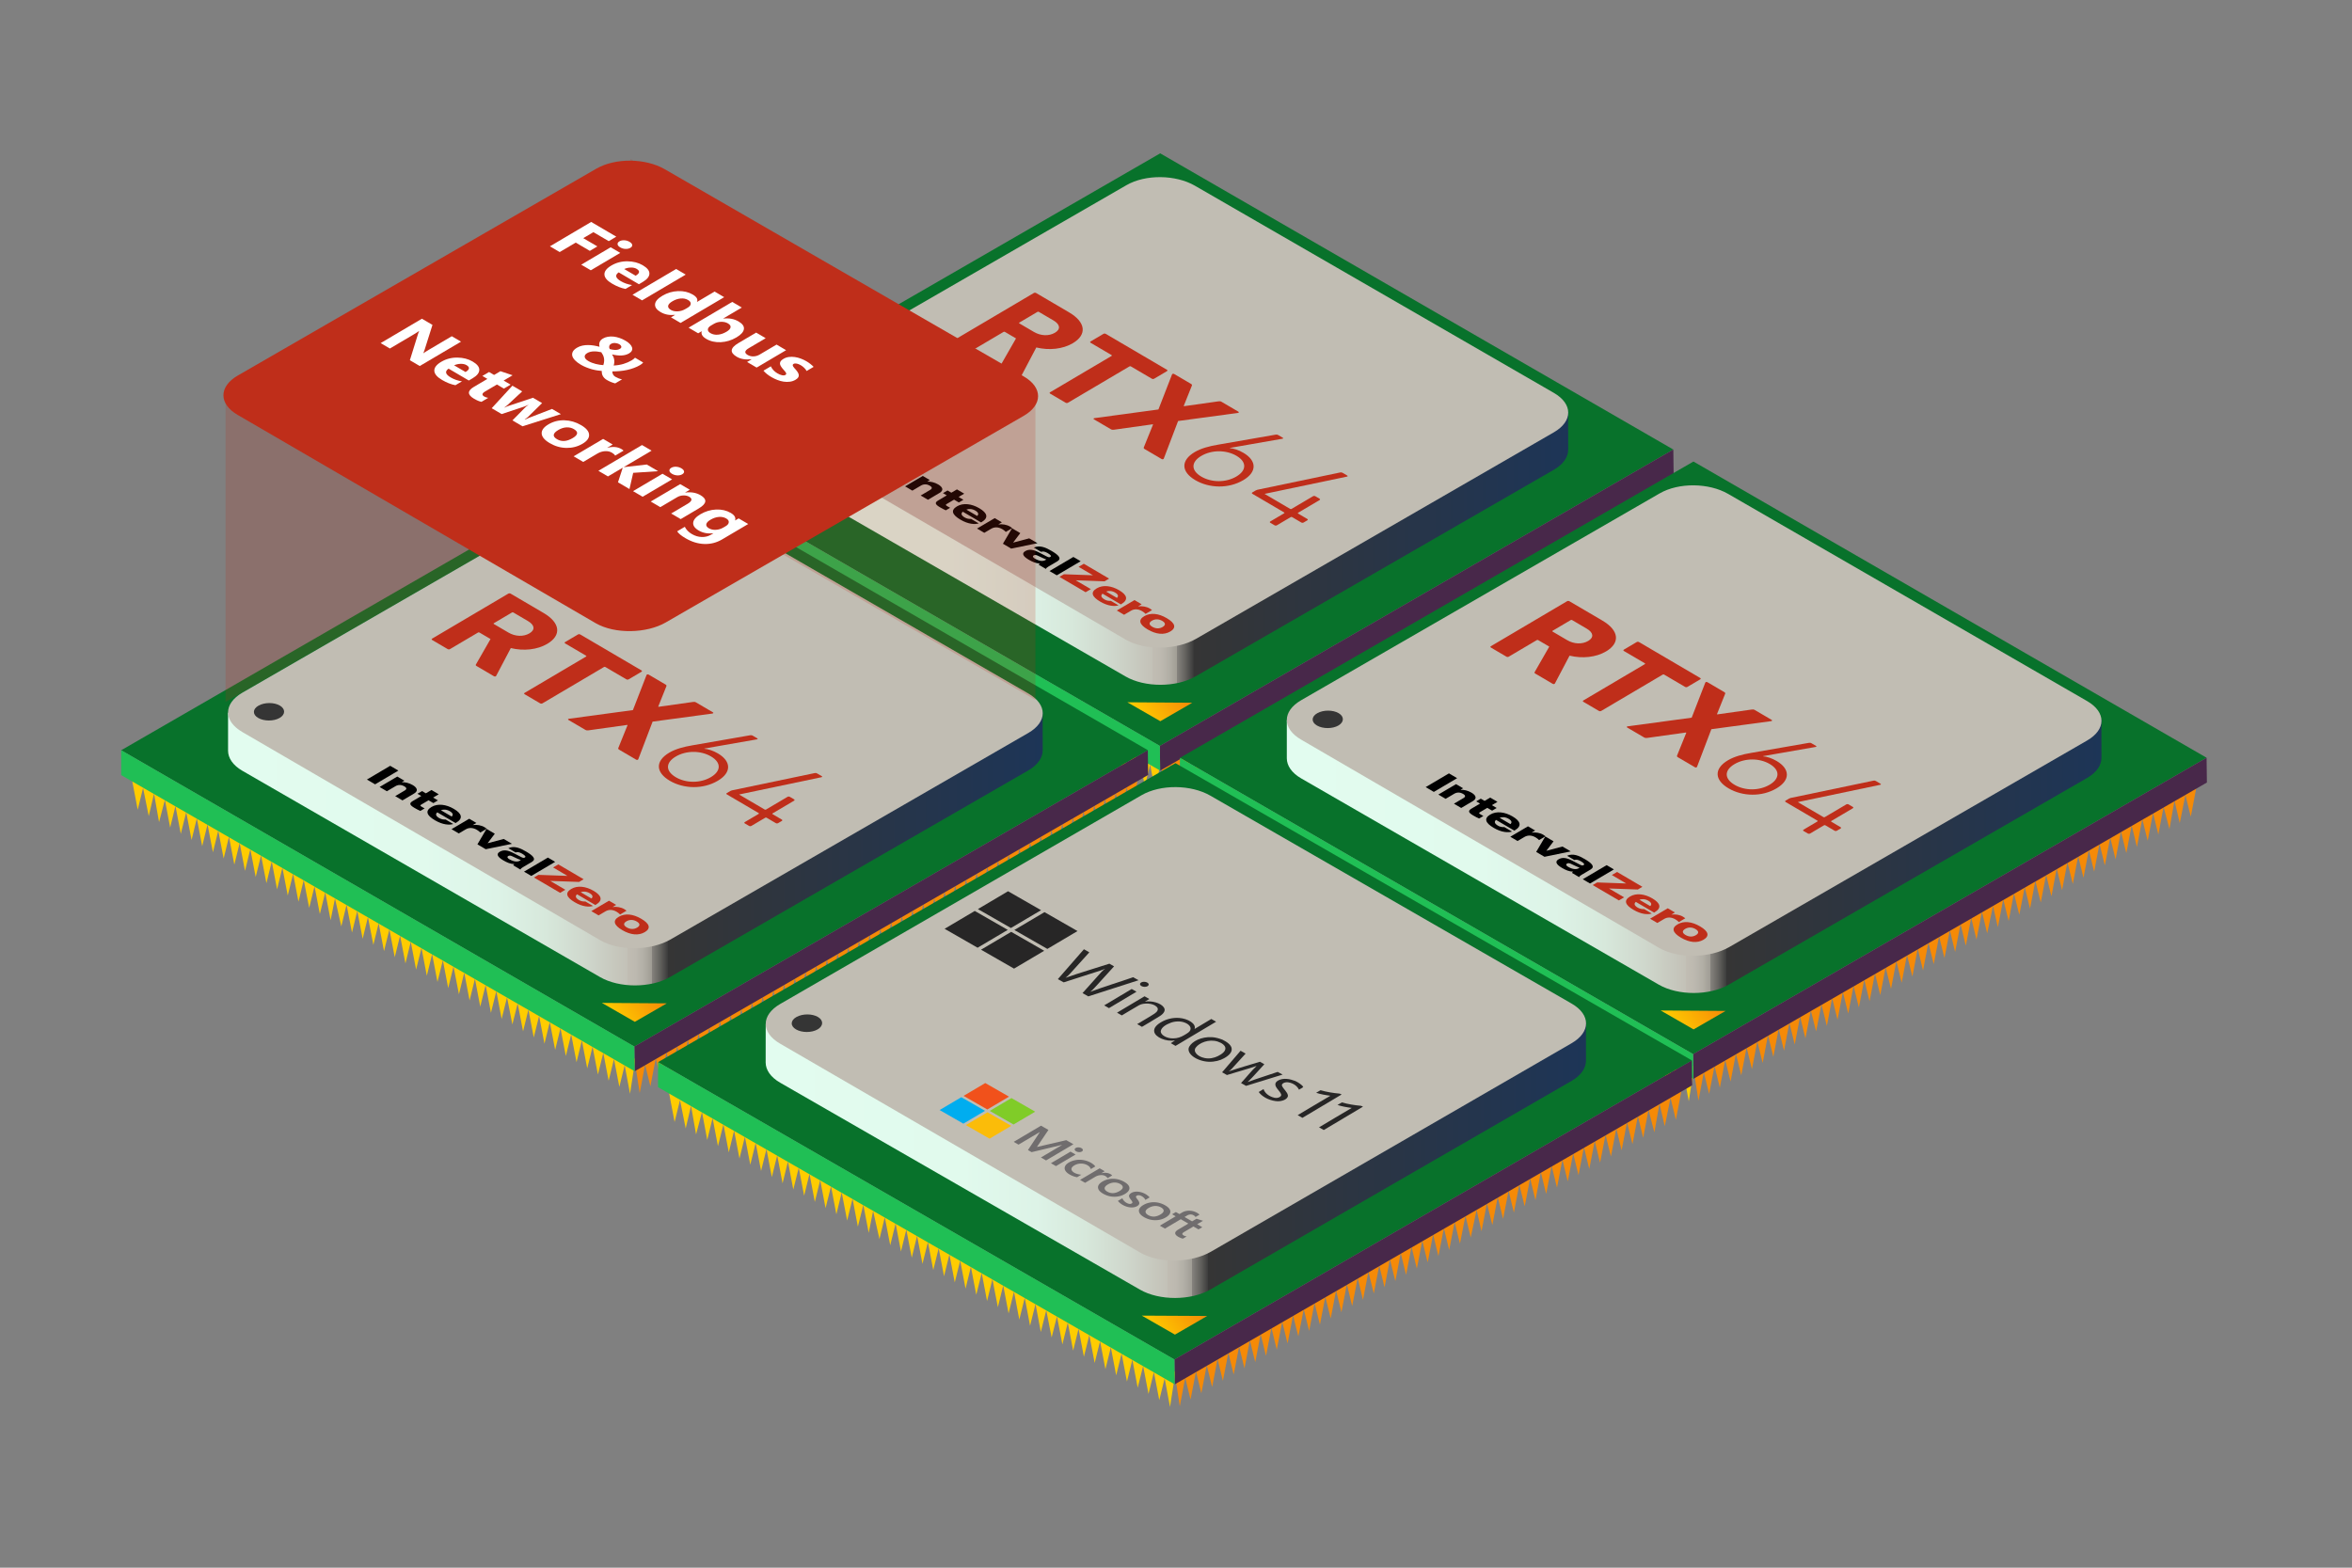 <?xml version="1.0" encoding="UTF-8" standalone="no"?>
<svg
   inkscape:version="1.3.2 (091e20e, 2023-11-25, custom)"
   height="3cm"
   width="4.5cm"
   sodipodi:docname="RTX64-RTOS-real-time-networking.svg"
   id="svg751"
   version="1.1"
   viewBox="0 0 170.079 113.386"
   xmlns:inkscape="http://www.inkscape.org/namespaces/inkscape"
   xmlns:sodipodi="http://sodipodi.sourceforge.net/DTD/sodipodi-0.dtd"
   xmlns:xlink="http://www.w3.org/1999/xlink"
   xmlns="http://www.w3.org/2000/svg"
   xmlns:svg="http://www.w3.org/2000/svg"
   xmlns:rdf="http://www.w3.org/1999/02/22-rdf-syntax-ns#"
   xmlns:cc="http://creativecommons.org/ns#"
   xmlns:dc="http://purl.org/dc/elements/1.1/">
  <rect x="0" y="0" width="170.079" height="113.386" fill="#808080" stroke="none"/>
  <sodipodi:namedview
     inkscape:current-layer="g12385"
     inkscape:window-maximized="1"
     inkscape:window-y="-8"
     inkscape:window-x="-8"
     inkscape:cy="98.018312"
     inkscape:cx="51.728014"
     inkscape:zoom="3.5860646"
     showgrid="false"
     id="namedview753"
     inkscape:window-height="1057"
     inkscape:window-width="1920"
     inkscape:pageshadow="2"
     inkscape:pageopacity="0"
     guidetolerance="10"
     gridtolerance="10"
     objecttolerance="10"
     borderopacity="1"
     bordercolor="#666666"
     pagecolor="#ffffff"
     inkscape:snap-global="false"
     inkscape:measure-start="0,0"
     inkscape:measure-end="0,0"
     units="cm"
     showguides="false"
     inkscape:document-units="cm"
     inkscape:showpageshadow="2"
     inkscape:pagecheckerboard="0"
     inkscape:deskcolor="#d1d1d1" />
  <defs
     id="defs122">
    <inkscape:perspective
       sodipodi:type="inkscape:persp3d"
       inkscape:vp_x="-10.596573 : 148.21711 : 1"
       inkscape:vp_y="0 : 999.99995 : 0"
       inkscape:vp_z="709.40344 : 148.21711 : 1"
       inkscape:persp3d-origin="349.40344 : 64.883782 : 1"
       id="perspective3068" />
    <style
       id="style2">.cls-1{fill:none;}.cls-2{fill:#1a1a1a;opacity:0.25;}.cls-3{fill:#f58a07;}.cls-4{fill:#fc0;}.cls-5{fill:#08722b;}.cls-6{fill:#48284a;}.cls-7{fill:#20bf55;}.cls-8{fill:url(#linear-gradient);}.cls-9{fill:#c1bdb3;}.cls-10{fill:url(#linear-gradient-2);}.cls-11{fill:#353535;}.cls-12{fill:url(#linear-gradient-3);}.cls-13{fill:url(#linear-gradient-4);}.cls-14{fill:url(#linear-gradient-5);}.cls-15{fill:url(#linear-gradient-6);}.cls-16{fill:url(#linear-gradient-7);}.cls-17{clip-path:url(#clip-path);}.cls-18{clip-path:url(#clip-path-2);}.cls-19{fill:#212121;}.cls-20{fill:#048ba8;}.cls-21{fill:url(#linear-gradient-8);}.cls-22{fill:url(#linear-gradient-9);}.cls-23{clip-path:url(#clip-path-4);}.cls-24{clip-path:url(#clip-path-5);}.cls-25{fill:#d91e36;}.cls-26{fill:url(#linear-gradient-10);}.cls-27{fill:#ff2ad4;}.cls-28{fill:#fff;}</style>
    <linearGradient
       gradientUnits="userSpaceOnUse"
       y2="2053.85"
       x2="169.89"
       y1="2053.85"
       x1="1464.82"
       id="linear-gradient">
      <stop
         id="stop4"
         stop-color="#1d3557"
         offset="0" />
      <stop
         id="stop6"
         stop-color="#353535"
         offset="0.46" />
      <stop
         id="stop8"
         stop-color="#3b3b3b"
         offset="0.46" />
      <stop
         id="stop10"
         stop-color="#64635f"
         offset="0.47" />
      <stop
         id="stop12"
         stop-color="#86837e"
         offset="0.48" />
      <stop
         id="stop14"
         stop-color="#a09d95"
         offset="0.48" />
      <stop
         id="stop16"
         stop-color="#b2afa6"
         offset="0.49" />
      <stop
         id="stop18"
         stop-color="#bdb9b0"
         offset="0.5" />
      <stop
         id="stop20"
         stop-color="#c1bdb3"
         offset="0.51" />
      <stop
         id="stop22"
         stop-color="#c3c1b7"
         offset="0.51" />
      <stop
         id="stop24"
         stop-color="#cfd7cc"
         offset="0.56" />
      <stop
         id="stop26"
         stop-color="#d7e8db"
         offset="0.61" />
      <stop
         id="stop28"
         stop-color="#ddf3e7"
         offset="0.67" />
      <stop
         id="stop30"
         stop-color="#e1faed"
         offset="0.76" />
      <stop
         id="stop32"
         stop-color="#e2fcef"
         offset="1" />
    </linearGradient>
    <linearGradient
       gradientUnits="userSpaceOnUse"
       y2="2275.55"
       x2="850.17"
       y1="2323.78"
       x1="781.29"
       id="linear-gradient-2">
      <stop
         id="stop35"
         stop-color="#fc0"
         offset="0" />
      <stop
         id="stop37"
         stop-color="#f58a07"
         offset="1" />
    </linearGradient>
    <linearGradient
       gradientUnits="userSpaceOnUse"
       y2="1876.74"
       x2="3283.49"
       y1="1910.45"
       x1="3235.36"
       id="linear-gradient-3">
      <stop
         id="stop40"
         stop-color="#fc0"
         offset="0" />
      <stop
         id="stop42"
         stop-color="#f58a07"
         offset="1" />
    </linearGradient>
    <linearGradient
       gradientUnits="userSpaceOnUse"
       y2="2055.16"
       x2="1905.05"
       y1="2055.16"
       x1="3199.98"
       id="linear-gradient-4">
      <stop
         id="stop45"
         stop-color="#1d3557"
         offset="0" />
      <stop
         id="stop47"
         stop-color="#353535"
         offset="0.46" />
      <stop
         id="stop49"
         stop-color="#3b3b3b"
         offset="0.46" />
      <stop
         id="stop51"
         stop-color="#64635f"
         offset="0.47" />
      <stop
         id="stop53"
         stop-color="#86837e"
         offset="0.48" />
      <stop
         id="stop55"
         stop-color="#a09d95"
         offset="0.48" />
      <stop
         id="stop57"
         stop-color="#b2afa6"
         offset="0.49" />
      <stop
         id="stop59"
         stop-color="#bdb9b0"
         offset="0.5" />
      <stop
         id="stop61"
         stop-color="#c1bdb3"
         offset="0.51" />
      <stop
         id="stop63"
         stop-color="#c3c1b7"
         offset="0.51" />
      <stop
         id="stop65"
         stop-color="#cfd7cc"
         offset="0.55" />
      <stop
         id="stop67"
         stop-color="#d7e8db"
         offset="0.6" />
      <stop
         id="stop69"
         stop-color="#ddf3e7"
         offset="0.67" />
      <stop
         id="stop71"
         stop-color="#e1faed"
         offset="0.75" />
      <stop
         id="stop73"
         stop-color="#e2fcef"
         offset="1" />
    </linearGradient>
    <linearGradient
       xlink:href="#linear-gradient-4"
       y2="984"
       x2="1954.97"
       y1="984"
       x1="3249.9"
       id="linear-gradient-5" />
    <linearGradient
       xlink:href="#linear-gradient-4"
       y2="974.66"
       x2="204.61"
       y1="974.66"
       x1="1499.53"
       id="linear-gradient-6" />
    <linearGradient
       gradientUnits="userSpaceOnUse"
       y2="806.85"
       x2="165.39"
       y1="840.44"
       x1="117.42"
       id="linear-gradient-7">
      <stop
         id="stop78"
         stop-color="#fc0"
         offset="0" />
      <stop
         id="stop80"
         stop-color="#fec301"
         offset="0.23" />
      <stop
         id="stop82"
         stop-color="#faab04"
         offset="0.6" />
      <stop
         id="stop84"
         stop-color="#f58a07"
         offset="1" />
    </linearGradient>
    <clipPath
       id="clip-path">
      <path
         id="path87"
         d="m 1390.47,1133.38 -115.79,156.13 c -73.58,101 -39.38,222.57 102.59,304.52 187,108 493,107.93 680,0 142.05,-82 176.2,-203.65 102.44,-304.7 L 2044.13,1133.2"
         class="cls-1"
         inkscape:connector-curvature="0"
         style="fill:none" />
    </clipPath>
    <clipPath
       id="clip-path-2">
      <rect
         id="rect90"
         height="551.81"
         width="970.57"
         y="1128.17"
         x="1232"
         class="cls-1"
         style="fill:none" />
    </clipPath>
    <linearGradient
       gradientUnits="userSpaceOnUse"
       y2="735.72"
       x2="1717.91"
       y1="1183.48"
       x1="1717.91"
       id="linear-gradient-8">
      <stop
         id="stop93"
         stop-opacity="0"
         stop-color="#fc0"
         offset="0" />
      <stop
         id="stop95"
         stop-opacity="0.03"
         stop-color="#ffc706"
         offset="0.05" />
      <stop
         id="stop97"
         stop-opacity="0.11"
         stop-color="#ffba18"
         offset="0.12" />
      <stop
         id="stop99"
         stop-opacity="0.25"
         stop-color="#ffa335"
         offset="0.2" />
      <stop
         id="stop101"
         stop-opacity="0.44"
         stop-color="#ff855e"
         offset="0.3" />
      <stop
         id="stop103"
         stop-opacity="0.69"
         stop-color="#ff5d91"
         offset="0.41" />
      <stop
         id="stop105"
         stop-opacity="0.98"
         stop-color="#ff2ecf"
         offset="0.52" />
      <stop
         id="stop107"
         stop-color="#ff2ad4"
         offset="0.53" />
    </linearGradient>
    <linearGradient
       xlink:href="#linear-gradient-8"
       y2="921.51"
       x2="1717.91"
       y1="1392.32"
       x1="1717.91"
       id="linear-gradient-9" />
    <clipPath
       id="clip-path-4">
      <path
         d="m 1922.63,1438.72 c 4.34,8.31 2.25,18 -4.66,21.55 -6.91,3.55 -16,-0.24 -20.37,-8.56 -4.37,-8.32 -2.25,-18 4.66,-21.54 6.91,-3.54 16,0.23 20.37,8.55"
         class="cls-1"
         id="SVGID"
         inkscape:connector-curvature="0"
         style="fill:none" />
    </clipPath>
    <clipPath
       id="clip-path-5">
      <path
         d="m 1902.26,1430.17 c -6.91,3.59 -9,13.23 -4.66,21.54 4.34,8.31 13.46,12.15 20.37,8.56 6.91,-3.59 9,-13.24 4.66,-21.55 -4.34,-8.31 -13.46,-12.14 -20.37,-8.55"
         class="cls-1"
         data-name="SVGID"
         id="SVGID-2"
         inkscape:connector-curvature="0"
         style="fill:none" />
    </clipPath>
    <linearGradient
       gradientUnits="userSpaceOnUse"
       gradientTransform="matrix(-1,0,0,1,3389.29,0)"
       y2="1310.93"
       x2="2342.55"
       y1="437.85"
       x1="1753.65"
       id="linear-gradient-10">
      <stop
         id="stop115"
         stop-color="#f58a07"
         offset="0" />
      <stop
         id="stop117"
         stop-color="#ff2ad4"
         offset="0.32" />
      <stop
         id="stop119"
         stop-color="#48284a"
         offset="0.74" />
    </linearGradient>
    <linearGradient
       inkscape:collect="always"
       xlink:href="#linear-gradient"
       id="linearGradient9953"
       gradientUnits="userSpaceOnUse"
       gradientTransform="translate(3477.329,-1425.625)"
       x1="1464.82"
       y1="2053.85"
       x2="169.89"
       y2="2053.85" />
    <linearGradient
       inkscape:collect="always"
       xlink:href="#linear-gradient-2"
       id="linearGradient9955"
       gradientUnits="userSpaceOnUse"
       x1="781.29"
       y1="2323.78"
       x2="850.17"
       y2="2275.55" />
    <linearGradient
       inkscape:collect="always"
       xlink:href="#linear-gradient"
       id="linearGradient9957"
       gradientUnits="userSpaceOnUse"
       gradientTransform="translate(3477.329,-1425.625)"
       x1="1464.82"
       y1="2053.85"
       x2="169.89"
       y2="2053.85" />
    <linearGradient
       inkscape:collect="always"
       xlink:href="#linear-gradient-2"
       id="linearGradient9959"
       gradientUnits="userSpaceOnUse"
       x1="781.29"
       y1="2323.78"
       x2="850.17"
       y2="2275.55" />
    <linearGradient
       inkscape:collect="always"
       xlink:href="#linear-gradient"
       id="linearGradient9961"
       gradientUnits="userSpaceOnUse"
       gradientTransform="translate(3477.329,-1425.625)"
       x1="1464.82"
       y1="2053.85"
       x2="169.89"
       y2="2053.85" />
    <linearGradient
       inkscape:collect="always"
       xlink:href="#linear-gradient-2"
       id="linearGradient9963"
       gradientUnits="userSpaceOnUse"
       x1="781.29"
       y1="2323.78"
       x2="850.17"
       y2="2275.55" />
    <linearGradient
       inkscape:collect="always"
       xlink:href="#linear-gradient-2"
       id="linearGradient10827-9-1-8-3"
       gradientUnits="userSpaceOnUse"
       x1="781.29"
       y1="2323.78"
       x2="850.17"
       y2="2275.55"
       gradientTransform="matrix(0.151,-0.159,0.253,0.28,-39631.347,-38817.134)" />
    <linearGradient
       inkscape:collect="always"
       xlink:href="#linear-gradient"
       id="linearGradient1"
       gradientUnits="userSpaceOnUse"
       gradientTransform="translate(3477.329,-1425.625)"
       x1="1464.82"
       y1="2053.85"
       x2="169.89"
       y2="2053.85" />
    <linearGradient
       inkscape:collect="always"
       xlink:href="#linear-gradient-2"
       id="linearGradient2"
       gradientUnits="userSpaceOnUse"
       x1="781.29"
       y1="2323.78"
       x2="850.17"
       y2="2275.55" />
  </defs>
  <title
     id="title124">RTX64-RTOS-real-time-networking</title>
  <g
     id="g12385"
     transform="matrix(0.223,0,0,0.223,-247.666,-180.496)">
    <g
       id="g9365-0"
       transform="translate(-5.48,-540.822)" />
    <g
       id="g3">
      <g
         transform="matrix(0.204,0,0,0.204,610.933,858.945)"
         id="g7167-01-7-8-3-9-2">
        <g
           id="g7102-5-5-4-4-2-7"
           transform="translate(0.002,8.393752e-4)">
          <path
             transform="translate(3477.329,-1425.625)"
             style="fill:#f58a07"
             d="m 1615.27,1927.11 0.03,19.64 -8.5,44.46 -8.5,-34.64 -9.03,44.8 -8.39,-35.8 -7.99,45.33 -9.31,-35.46 -8.34,44.17 -8.41,-34.43 -8.5,44.3 -8.63,-34.48 -8.5,44.3 -8.37,-34.49 -8.5,44.3 -8.5,-34.48 -8.59,44.24 -8.47,-34.47 -8.57,44.34 -8.48,-34.55 -8.5,44.3 -8.47,-34.42 -8.5,44.3 -8.46,-34.51 -8.5,44.3 -8.57,-34.52 -8.52,44.36 -8.48,-34.55 -8.43,44.34 -8.46,-34.46 -8.5,44.3 -8.61,-34.55 -8.45,44.37 -8.4,-34.56 -8.65,44.38 -8.5,-34.48 -8.43,44.26 -8.59,-34.46 -8.54,44.25 -7.75,-33.71 -9.23,43.54 -8.36,-34.49 -8.64,44.3 -8.41,-34.43 -8.55,44.3 -8.38,-34.55 -8.64,44.35 -8.37,-34.49 -8.56,44.31 -8.55,-34.48 -8.5,44.23 -8.5,-34.41 -8.5,44.3 -8.45,-34.54 -8.5,44.3 -8.55,-34.43 -8.47,44.28 -8.43,-34.52 -8.5,44.3 -8.57,-34.45 -8.5,44.3 -8.43,-34.52 -8.64,44.3 -8.43,-34.45 -8.5,44.3 -8.5,-34.48 -8.43,44.26 -8.57,-34.44 -8.43,44.26 -8.57,-34.45 -8.43,44.26 -8.57,-34.44 -8.5,43.12 -8.43,-33.35 -8.57,44.34 -8.5,-34.49 -8.5,44.3 -8.5,-34.48 -8.5,44.3 -8.5,-34.49 -8.5,44.3 -8.5,-34.48 -8.49,44.29 -8.51,-34.48 -8.5,44.3 -8.49,-34.49 -8.52,44.3 -8.48,-34.48 -8.5,44.3 -8.54,-34.49 -8.5,44.3 -8.47,-34.46 -8.56,44.26 -8.44,-34.46 -8.53,45.31 -8.5,-55.13 z"
             id="polygon128-9-9-3-9-4-7-3" />
          <path
             transform="translate(3477.329,-1425.625)"
             style="fill:#ffcc00"
             d="m 17.81,1928.11 -0.03,19.64 8.5,44.46 8.5,-34.64 9.03,44.8 8.39,-35.8 7.99,45.33 9.31,-35.46 8.34,44.17 8.41,-34.43 8.5,44.3 8.63,-34.48 8.5,44.3 8.37,-34.49 8.5,44.3 8.5,-34.48 8.59,44.24 8.47,-34.47 8.57,44.34 8.47,-34.55 8.5,44.3 8.48,-34.42 8.5,44.3 8.46,-34.51 8.5,44.3 8.56,-34.52 8.53,44.36 8.47,-34.55 8.44,44.34 8.46,-34.46 8.5,44.3 8.6,-34.55 8.46,44.37 8.4,-34.56 8.64,44.38 8.5,-34.48 8.44,44.26 8.59,-34.46 8.53,44.25 6.92,-34.68 10.06,44.51 8.37,-34.49 8.63,44.3 8.42,-34.43 8.54,44.3 8.39,-34.55 8.64,44.35 8.37,-34.49 8.56,44.31 8.54,-34.48 8.5,44.23 8.5,-34.41 8.51,44.3 8.45,-34.54 8.5,44.3 8.55,-34.43 8.47,44.28 8.43,-34.52 8.5,44.3 8.57,-34.45 8.5,44.3 8.43,-34.52 8.63,44.3 8.44,-34.45 8.5,44.3 8.5,-34.48 8.43,44.26 8.57,-34.44 8.43,44.26 8.57,-34.45 8.43,44.26 8.57,-34.44 8.5,43.12 8.43,-33.35 8.57,44.34 8.5,-34.49 8.5,44.3 8.5,-34.48 8.5,44.3 8.5,-34.49 8.5,44.3 8.5,-34.48 8.48,44.29 8.52,-34.48 8.5,44.3 8.48,-34.49 8.53,44.3 8.47,-34.48 8.5,44.3 8.55,-34.49 8.5,44.3 8.47,-34.46 8.56,44.26 8.44,-34.46 8.53,45.31 8.5,-55.13 z"
             id="polygon130-0-0-4-6-7-0-3" />
          <path
             transform="translate(3477.329,-1425.625)"
             style="fill:#08722b"
             d="M 816.25,1426.54 1631.92,1897.46 815.72,2368.7 0,1897.62 Z"
             id="polygon132-2-6-4-3-2-7-6" />
          <path
             transform="translate(3477.329,-1425.625)"
             style="fill:#48284a"
             d="m 1632.43,1936.87 -816.2,471.11 -0.51,-39.28 816.2,-471.24 z"
             id="polygon134-3-9-8-8-75-6-9" />
          <path
             transform="translate(3477.329,-1425.625)"
             style="fill:#20bf55"
             d="M 0,1937.12 816.23,2407.98 815.72,2368.7 0,1897.62 Z"
             id="polygon136-3-17-3-8-8-8-6" />
          <path
             inkscape:connector-curvature="0"
             style="fill:url(#linearGradient9953)"
             id="path140-8-5-4-1-4-0-2"
             d="m 4942.149,410.635 c 0,0 -0.19,49.51 0,61 0.19,11.73 -7.43,23.49 -22.86,32.39 l -569.8,328.65 c -30.49,17.59 -80.39,17.59 -110.88,0 l -568.51,-327.96 c -15.24,-8.8 -22.87,-20.39 -22.88,-32 v -60.34"
             class="cls-8" />
          <path
             style="fill:#c1bdb3"
             inkscape:connector-curvature="0"
             id="path142-2-9-1-2-7-7-3"
             d="m 3670.099,443.125 c -30.49,-17.59 -30.5,-45.14 0,-62.77 l 569.73,-328.76 c 30.47,-17.62 78.31,-16.85 108.81,0.72 l 570.66,329.42 c 30.5,17.57 30.51,45.17 0,62.75 l -568.97,328.46 c -30.49,17.58 -80.85,18.78 -111.34,1.19 z"
             class="cls-9" />
          <path
             transform="translate(3477.329,-1425.625)"
             style="fill:url(#linearGradient9955)"
             d="m 816.47,2329.39 50.85,-29.36 -103.17,-0.73 z"
             id="polygon144-3-2-3-9-9-4-4" />
        </g>
        <path
           class="cls-11"
           d="m 3695.697,401.015 c -9.65,5.4 -9.89,14.23 -0.54,19.63 9.35,5.4 24.65,5.4 34,0 9.35,-5.4 9.58,-14.23 0.53,-19.63 -9.05,-5.4 -24.35,-5.42 -33.99,0 z"
           id="path146-4-3-4-4-83-4-0"
           inkscape:connector-curvature="0"
           style="fill:#353535" />
        <g
           aria-label="RTX64"
           transform="matrix(4.828,2.833,-4.586,2.709,4776.071,-274.736)"
           inkscape:transform-center-x="-40.235883"
           inkscape:transform-center-y="-22.555846"
           style="font-style:normal;font-weight:normal;font-size:40px;line-height:1.25;font-family:sans-serif;letter-spacing:0px;word-spacing:0px;fill:#bf2e1a;fill-opacity:1;stroke:none"
           id="flowRoot687-9-7-5-23-0-4-1-14-2-1">
          <path
             d="m 37.263,193.232 c 0.28,0 0.4,-0.24 0.28,-0.48 l -5.36,-10.72 c 3,-1.32 4.84,-4.08 4.84,-7.56 0,-4.96 -3.68,-8.44 -9.24,-8.44 h -10.84 c -0.24,0 -0.4,0.16 -0.4,0.4 v 26.4 c 0,0.24 0.16,0.4 0.4,0.4 h 5.08 c 0.24,0 0.4,-0.16 0.4,-0.4 v -9.72 c 0,-0.16 0.08,-0.24 0.24,-0.24 h 3.64 l 4.68,9.96 c 0.12,0.28 0.24,0.4 0.6,0.4 z m -9.8,-15.36 h -4.8 c -0.16,0 -0.24,-0.08 -0.24,-0.24 v -6.28 c 0,-0.16 0.08,-0.24 0.24,-0.24 h 4.8 c 2.24,0 3.68,1.32 3.68,3.36 0,2.08 -1.44,3.4 -3.68,3.4 z"
             style="font-style:normal;font-variant:normal;font-weight:bold;font-stretch:normal;font-family:'DIN Next LT Pro';-inkscape-font-specification:'DIN Next LT Pro Bold';fill:#bf2e1a;fill-opacity:1"
             id="path1056" />
          <path
             d="m 52.467,193.232 c 0.24,0 0.4,-0.16 0.4,-0.4 v -21.32 c 0,-0.16 0.08,-0.24 0.24,-0.24 h 6.88 c 0.24,0 0.4,-0.16 0.4,-0.4 v -4.44 c 0,-0.24 -0.16,-0.4 -0.4,-0.4 h -20.12 c -0.24,0 -0.4,0.16 -0.4,0.4 v 4.44 c 0,0.24 0.16,0.4 0.4,0.4 h 6.88 c 0.16,0 0.24,0.08 0.24,0.24 v 21.32 c 0,0.24 0.16,0.4 0.4,0.4 z"
             style="font-style:normal;font-variant:normal;font-weight:bold;font-stretch:normal;font-family:'DIN Next LT Pro';-inkscape-font-specification:'DIN Next LT Pro Bold';fill:#bf2e1a;fill-opacity:1"
             id="path1058" />
          <path
             d="m 84.093,193.232 c 0.28,0 0.36,-0.24 0.24,-0.48 l -8.16,-13.56 7.6,-12.68 c 0.12,-0.24 0.04,-0.48 -0.24,-0.48 h -5.56 c -0.32,0 -0.48,0.12 -0.64,0.4 l -4.32,7.36 h -0.12 l -4.32,-7.36 c -0.16,-0.28 -0.32,-0.4 -0.64,-0.4 h -5.56 c -0.28,0 -0.36,0.24 -0.24,0.48 l 7.56,12.68 -8.12,13.56 c -0.16,0.24 -0.04,0.48 0.24,0.48 h 5.52 c 0.36,0 0.52,-0.12 0.68,-0.4 l 4.88,-8.28 h 0.12 l 4.84,8.28 c 0.16,0.28 0.32,0.4 0.68,0.4 z"
             style="font-style:normal;font-variant:normal;font-weight:bold;font-stretch:normal;font-family:'DIN Next LT Pro';-inkscape-font-specification:'DIN Next LT Pro Bold';fill:#bf2e1a;fill-opacity:1"
             id="path1060" />
          <path
             d="m 87.601,185.432 c 0,5 3.32,8.2 7.96,8.2 4.6,0 7.92,-3.2 7.92,-8.28 0,-4.88 -3.24,-8.08 -7.64,-8.08 -1.56,0 -2.84,0.4 -3.52,0.96 l -0.08,-0.04 6.12,-11.8 c 0.08,-0.16 0.04,-0.36 -0.24,-0.36 h -1.48 c -0.28,0 -0.4,0.08 -0.52,0.28 l -6.76,13 c -1,1.88 -1.76,3.96 -1.76,6.12 z m 2.16,0.04 c 0,-3.6 2.36,-6.12 5.8,-6.12 3.4,0 5.76,2.52 5.76,6.12 0,3.6 -2.36,6.08 -5.76,6.08 -3.44,0 -5.8,-2.48 -5.8,-6.08 z"
             style="font-style:normal;font-variant:normal;font-weight:300;font-stretch:normal;font-family:'DIN Next LT Pro';-inkscape-font-specification:'DIN Next LT Pro Light';fill:#bf2e1a;fill-opacity:1"
             id="path1062" />
          <path
             d="m 108.811,187.792 h 10.44 c 0.16,0 0.24,0.08 0.24,0.24 v 4.8 c 0,0.24 0.16,0.4 0.4,0.4 h 1.36 c 0.24,0 0.4,-0.16 0.4,-0.4 v -4.8 c 0,-0.16 0.08,-0.24 0.24,-0.24 h 3 c 0.24,0 0.4,-0.16 0.4,-0.4 v -1.28 c 0,-0.24 -0.16,-0.4 -0.4,-0.4 h -3 c -0.16,0 -0.24,-0.08 -0.24,-0.24 v -7.44 c 0,-0.24 -0.16,-0.4 -0.4,-0.4 h -1.36 c -0.24,0 -0.4,0.16 -0.4,0.4 v 7.44 c 0,0.16 -0.08,0.24 -0.24,0.24 h -8.4 v -0.04 l 8.76,-19.28 c 0.08,-0.2 0,-0.36 -0.28,-0.36 h -1.48 c -0.28,0 -0.4,0.08 -0.52,0.32 l -8.84,19.4 c -0.04,0.16 -0.08,0.28 -0.08,0.44 v 1.2 c 0,0.24 0.16,0.4 0.4,0.4 z"
             style="font-style:normal;font-variant:normal;font-weight:300;font-stretch:normal;font-family:'DIN Next LT Pro';-inkscape-font-specification:'DIN Next LT Pro Light';fill:#bf2e1a;fill-opacity:1"
             id="path1064" />
        </g>
        <g
           aria-label="IntervalZero"
           transform="matrix(1.364,0.8,-1.296,0.765,4095.255,357.188)"
           inkscape:transform-center-x="-11.36913"
           inkscape:transform-center-y="-6.3734189"
           style="font-style:normal;font-weight:normal;font-size:40px;line-height:1.25;font-family:sans-serif;letter-spacing:0px;word-spacing:0px;fill:#bf2e1a;fill-opacity:1;stroke:none"
           id="flowRoot687-9-7-5-23-1-9-7-2-8-3-8-7-5-2">
          <path
             d="m 16.943,193.232 h 9.52 v -28.56 h -9.52 z"
             style="fill:#000000"
             id="path1067" />
          <path
             d="m 31.73,193.232 h 8.48 v -10.64 c 0,-3.56 2.28,-5.2 5.28,-5.2 2.84,0 4.4,1.36 4.4,4.12 v 11.72 h 8.48 v -14.28 c 0,-5.4 -3.88,-7.96 -9.2,-7.96 -4.28,0 -7.4,1.56 -9.12,3.68 h -0.08 v -3.12 h -8.24 z"
             style="fill:#000000"
             id="path1069" />
          <path
             d="m 60.584,177.152 h 4.44 v 10.52 c 0,4.68 2.28,6.04 7.8,6.04 2.48,0 4.72,-0.16 6.44,-0.4 v -5.28 c -1.12,0.04 -1.96,0.08 -3,0.08 -2.28,0 -2.76,-0.28 -2.76,-2.24 v -8.72 h 5.6 v -5.6 h -5.6 v -6.88 h -8.48 v 6.88 h -4.44 z"
             style="fill:#000000"
             id="path1071" />
          <path
             d="m 90.584,179.992 c 0.48,-2.4 2.28,-4.44 6.28,-4.44 4,0 5.8,2.04 6.28,4.44 z m 11.92,6.8 c -1,1.28 -2.4,2.44 -5.12,2.44 -4.36,0 -6.36,-2.04 -6.8,-4.84 h 21.28 v -0.64 c 0,-9.04 -5.76,-13.08 -15.04,-13.08 -9,0 -14.96,4 -14.96,11.68 0,8.04 5.44,11.76 15.2,11.76 9.24,0 13.36,-3.72 14.4,-7.32 z"
             style="fill:#000000"
             id="path1073" />
          <path
             d="m 115.562,193.232 h 8.48 v -8.4 c 0,-3.92 2.16,-6.4 7,-6.4 1.6,0 3.6,0.32 4.68,0.72 v -7.92 c -0.84,-0.16 -1.96,-0.24 -2.88,-0.24 -3.84,0 -7.16,1.96 -8.84,4.84 h -0.08 v -4.28 h -8.36 z"
             style="fill:#000000"
             id="path1075" />
          <path
             d="m 145.731,193.232 h 9.68 l 10,-21.68 h -9.64 l -5.2,14.28 -5.2,-14.28 h -9.64 z"
             style="fill:#000000"
             id="path1077" />
          <path
             d="m 176.077,178.352 c 0.4,-1.84 1.92,-2.72 5.04,-2.72 3.72,0 5.36,0.8 5.36,2.32 0,1.12 -0.36,1.6 -2.56,1.76 l -8.44,0.56 c -6.08,0.4 -9.36,2.16 -9.36,7.08 0,4.52 3.68,6.76 10.6,6.76 4.28,0 7.76,-0.56 10.2,-2.88 0.04,0.6 0.16,1.36 0.44,2 h 8.48 c -0.68,-1.24 -0.88,-2.08 -0.88,-3.92 v -10.96 c 0,-6.08 -5.92,-7.36 -13.8,-7.36 -6.64,0 -12.76,0.92 -13.56,7.36 z m 10.64,6.08 c 0,2.96 -2.72,4.8 -7.6,4.8 -2.28,0 -3.8,-0.96 -3.8,-2.64 0,-1.32 0.72,-2 2.44,-2.2 l 5.72,-0.68 c 1.56,-0.2 2.6,-0.4 3.24,-0.6 z"
             style="fill:#000000"
             id="path1079" />
          <path
             d="m 200.015,193.232 h 8.48 v -29.28 h -8.48 z"
             style="fill:#000000"
             id="path1081" />
          <path
             d="m 211.616,193.232 h 30.48 v -6.4 h -17.6 l 17.88,-16.56 v -5.6 h -29.52 v 6.4 h 16.76 l -18,16.68 z"
             style="font-style:normal;font-variant:normal;font-weight:800;font-stretch:expanded;font-family:'Helvetica Neue LT Std';-inkscape-font-specification:'Helvetica Neue LT Std Ultra-Bold Expanded';fill:#bf2e1a;fill-opacity:1"
             id="path1083" />
          <path
             d="m 253.475,179.992 c 0.48,-2.4 2.28,-4.44 6.28,-4.44 4,0 5.8,2.04 6.28,4.44 z m 11.92,6.8 c -1,1.28 -2.4,2.44 -5.12,2.44 -4.36,0 -6.36,-2.04 -6.8,-4.84 h 21.28 v -0.64 c 0,-9.04 -5.76,-13.08 -15.04,-13.08 -9,0 -14.96,4 -14.96,11.68 0,8.04 5.44,11.76 15.2,11.76 9.24,0 13.36,-3.72 14.4,-7.32 z"
             style="font-style:normal;font-variant:normal;font-weight:800;font-stretch:expanded;font-family:'Helvetica Neue LT Std';-inkscape-font-specification:'Helvetica Neue LT Std Ultra-Bold Expanded';fill:#bf2e1a;fill-opacity:1"
             id="path1085" />
          <path
             d="m 278.453,193.232 h 8.48 v -8.4 c 0,-3.92 2.16,-6.4 7,-6.4 1.6,0 3.6,0.32 4.68,0.72 v -7.92 c -0.84,-0.16 -1.96,-0.24 -2.88,-0.24 -3.84,0 -7.16,1.96 -8.84,4.84 h -0.08 v -4.28 h -8.36 z"
             style="font-style:normal;font-variant:normal;font-weight:800;font-stretch:expanded;font-family:'Helvetica Neue LT Std';-inkscape-font-specification:'Helvetica Neue LT Std Ultra-Bold Expanded';fill:#bf2e1a;fill-opacity:1"
             id="path1087" />
          <path
             d="m 315.301,176.272 c 3.84,0 6.24,2.04 6.24,6.12 0,4.08 -2.4,6.12 -6.24,6.12 -3.84,0 -6.24,-2.04 -6.24,-6.12 0,-4.08 2.4,-6.12 6.24,-6.12 z m -15.2,6.12 c 0,7.68 5.4,11.72 15.2,11.72 9.8,0 15.2,-4.04 15.2,-11.72 0,-7.68 -5.4,-11.72 -15.2,-11.72 -9.8,0 -15.2,4.04 -15.2,11.72 z"
             style="font-style:normal;font-variant:normal;font-weight:800;font-stretch:expanded;font-family:'Helvetica Neue LT Std';-inkscape-font-specification:'Helvetica Neue LT Std Ultra-Bold Expanded';fill:#bf2e1a;fill-opacity:1"
             id="path1089" />
        </g>
      </g>
      <g
         transform="matrix(0.204,0,0,0.204,783.854,958.904)"
         id="g7167-01-7-8-8-9-2">
        <g
           id="g7102-5-5-4-8-8-5"
           transform="translate(0.002,8.393752e-4)">
          <path
             transform="translate(3477.329,-1425.625)"
             style="fill:#f58a07"
             d="m 1615.27,1927.11 0.03,19.64 -8.5,44.46 -8.5,-34.64 -9.03,44.8 -8.39,-35.8 -7.99,45.33 -9.31,-35.46 -8.34,44.17 -8.41,-34.43 -8.5,44.3 -8.63,-34.48 -8.5,44.3 -8.37,-34.49 -8.5,44.3 -8.5,-34.48 -8.59,44.24 -8.47,-34.47 -8.57,44.34 -8.48,-34.55 -8.5,44.3 -8.47,-34.42 -8.5,44.3 -8.46,-34.51 -8.5,44.3 -8.57,-34.52 -8.52,44.36 -8.48,-34.55 -8.43,44.34 -8.46,-34.46 -8.5,44.3 -8.61,-34.55 -8.45,44.37 -8.4,-34.56 -8.65,44.38 -8.5,-34.48 -8.43,44.26 -8.59,-34.46 -8.54,44.25 -7.75,-33.71 -9.23,43.54 -8.36,-34.49 -8.64,44.3 -8.41,-34.43 -8.55,44.3 -8.38,-34.55 -8.64,44.35 -8.37,-34.49 -8.56,44.31 -8.55,-34.48 -8.5,44.23 -8.5,-34.41 -8.5,44.3 -8.45,-34.54 -8.5,44.3 -8.55,-34.43 -8.47,44.28 -8.43,-34.52 -8.5,44.3 -8.57,-34.45 -8.5,44.3 -8.43,-34.52 -8.64,44.3 -8.43,-34.45 -8.5,44.3 -8.5,-34.48 -8.43,44.26 -8.57,-34.44 -8.43,44.26 -8.57,-34.45 -8.43,44.26 -8.57,-34.44 -8.5,43.12 -8.43,-33.35 -8.57,44.34 -8.5,-34.49 -8.5,44.3 -8.5,-34.48 -8.5,44.3 -8.5,-34.49 -8.5,44.3 -8.5,-34.48 -8.49,44.29 -8.51,-34.48 -8.5,44.3 -8.49,-34.49 -8.52,44.3 -8.48,-34.48 -8.5,44.3 -8.54,-34.49 -8.5,44.3 -8.47,-34.46 -8.56,44.26 -8.44,-34.46 -8.53,45.31 -8.5,-55.13 z"
             id="polygon128-9-9-3-9-3-5-8" />
          <path
             transform="translate(3477.329,-1425.625)"
             style="fill:#ffcc00"
             d="m 17.81,1928.11 -0.03,19.64 8.5,44.46 8.5,-34.64 9.03,44.8 8.39,-35.8 7.99,45.33 9.31,-35.46 8.34,44.17 8.41,-34.43 8.5,44.3 8.63,-34.48 8.5,44.3 8.37,-34.49 8.5,44.3 8.5,-34.48 8.59,44.24 8.47,-34.47 8.57,44.34 8.47,-34.55 8.5,44.3 8.48,-34.42 8.5,44.3 8.46,-34.51 8.5,44.3 8.56,-34.52 8.53,44.36 8.47,-34.55 8.44,44.34 8.46,-34.46 8.5,44.3 8.6,-34.55 8.46,44.37 8.4,-34.56 8.64,44.38 8.5,-34.48 8.44,44.26 8.59,-34.46 8.53,44.25 6.92,-34.68 10.06,44.51 8.37,-34.49 8.63,44.3 8.42,-34.43 8.54,44.3 8.39,-34.55 8.64,44.35 8.37,-34.49 8.56,44.31 8.54,-34.48 8.5,44.23 8.5,-34.41 8.51,44.3 8.45,-34.54 8.5,44.3 8.55,-34.43 8.47,44.28 8.43,-34.52 8.5,44.3 8.57,-34.45 8.5,44.3 8.43,-34.52 8.63,44.3 8.44,-34.45 8.5,44.3 8.5,-34.48 8.43,44.26 8.57,-34.44 8.43,44.26 8.57,-34.45 8.43,44.26 8.57,-34.44 8.5,43.12 8.43,-33.35 8.57,44.34 8.5,-34.49 8.5,44.3 8.5,-34.48 8.5,44.3 8.5,-34.49 8.5,44.3 8.5,-34.48 8.48,44.29 8.52,-34.48 8.5,44.3 8.48,-34.49 8.53,44.3 8.47,-34.48 8.5,44.3 8.55,-34.49 8.5,44.3 8.47,-34.46 8.56,44.26 8.44,-34.46 8.53,45.31 8.5,-55.13 z"
             id="polygon130-0-0-4-6-8-5-0" />
          <path
             transform="translate(3477.329,-1425.625)"
             style="fill:#08722b"
             d="M 816.25,1426.54 1631.92,1897.46 815.72,2368.7 0,1897.62 Z"
             id="polygon132-2-6-4-3-0-2-2" />
          <path
             transform="translate(3477.329,-1425.625)"
             style="fill:#48284a"
             d="m 1632.43,1936.87 -816.2,471.11 -0.51,-39.28 816.2,-471.24 z"
             id="polygon134-3-9-8-8-7-2-7" />
          <path
             transform="translate(3477.329,-1425.625)"
             style="fill:#20bf55"
             d="M 0,1937.12 816.23,2407.98 815.72,2368.7 0,1897.62 Z"
             id="polygon136-3-17-3-8-6-1-2" />
          <path
             inkscape:connector-curvature="0"
             style="fill:url(#linearGradient9957)"
             id="path140-8-5-4-1-1-0-3"
             d="m 4942.149,410.635 c 0,0 -0.19,49.51 0,61 0.19,11.73 -7.43,23.49 -22.86,32.39 l -569.8,328.65 c -30.49,17.59 -80.39,17.59 -110.88,0 l -568.51,-327.96 c -15.24,-8.8 -22.87,-20.39 -22.88,-32 v -60.34"
             class="cls-8" />
          <path
             style="fill:#c1bdb3"
             inkscape:connector-curvature="0"
             id="path142-2-9-1-2-8-0-4"
             d="m 3670.099,443.125 c -30.49,-17.59 -30.5,-45.14 0,-62.77 l 569.73,-328.76 c 30.47,-17.62 78.31,-16.85 108.81,0.72 l 570.66,329.42 c 30.5,17.57 30.51,45.17 0,62.75 l -568.97,328.46 c -30.49,17.58 -80.85,18.78 -111.34,1.19 z"
             class="cls-9" />
          <path
             transform="translate(3477.329,-1425.625)"
             style="fill:url(#linearGradient9959)"
             d="m 816.47,2329.39 50.85,-29.36 -103.17,-0.73 z"
             id="polygon144-3-2-3-9-4-3-3" />
        </g>
        <path
           class="cls-11"
           d="m 3695.697,401.015 c -9.65,5.4 -9.89,14.23 -0.54,19.63 9.35,5.4 24.65,5.4 34,0 9.35,-5.4 9.58,-14.23 0.53,-19.63 -9.05,-5.4 -24.35,-5.42 -33.99,0 z"
           id="path146-4-3-4-4-8-9-0"
           inkscape:connector-curvature="0"
           style="fill:#353535" />
        <g
           aria-label="RTX64"
           transform="matrix(4.828,2.833,-4.586,2.709,4776.071,-274.736)"
           inkscape:transform-center-x="-40.235883"
           inkscape:transform-center-y="-22.555846"
           style="font-style:normal;font-weight:normal;font-size:40px;line-height:1.25;font-family:sans-serif;letter-spacing:0px;word-spacing:0px;fill:#bf2e1a;fill-opacity:1;stroke:none"
           id="flowRoot687-9-7-5-23-0-4-1-1-0-1">
          <path
             d="m 37.263,193.232 c 0.28,0 0.4,-0.24 0.28,-0.48 l -5.36,-10.72 c 3,-1.32 4.84,-4.08 4.84,-7.56 0,-4.96 -3.68,-8.44 -9.24,-8.44 h -10.84 c -0.24,0 -0.4,0.16 -0.4,0.4 v 26.4 c 0,0.24 0.16,0.4 0.4,0.4 h 5.08 c 0.24,0 0.4,-0.16 0.4,-0.4 v -9.72 c 0,-0.16 0.08,-0.24 0.24,-0.24 h 3.64 l 4.68,9.96 c 0.12,0.28 0.24,0.4 0.6,0.4 z m -9.8,-15.36 h -4.8 c -0.16,0 -0.24,-0.08 -0.24,-0.24 v -6.28 c 0,-0.16 0.08,-0.24 0.24,-0.24 h 4.8 c 2.24,0 3.68,1.32 3.68,3.36 0,2.08 -1.44,3.4 -3.68,3.4 z"
             style="font-style:normal;font-variant:normal;font-weight:bold;font-stretch:normal;font-family:'DIN Next LT Pro';-inkscape-font-specification:'DIN Next LT Pro Bold';fill:#bf2e1a;fill-opacity:1"
             id="path1098" />
          <path
             d="m 52.467,193.232 c 0.24,0 0.4,-0.16 0.4,-0.4 v -21.32 c 0,-0.16 0.08,-0.24 0.24,-0.24 h 6.88 c 0.24,0 0.4,-0.16 0.4,-0.4 v -4.44 c 0,-0.24 -0.16,-0.4 -0.4,-0.4 h -20.12 c -0.24,0 -0.4,0.16 -0.4,0.4 v 4.44 c 0,0.24 0.16,0.4 0.4,0.4 h 6.88 c 0.16,0 0.24,0.08 0.24,0.24 v 21.32 c 0,0.24 0.16,0.4 0.4,0.4 z"
             style="font-style:normal;font-variant:normal;font-weight:bold;font-stretch:normal;font-family:'DIN Next LT Pro';-inkscape-font-specification:'DIN Next LT Pro Bold';fill:#bf2e1a;fill-opacity:1"
             id="path1100" />
          <path
             d="m 84.093,193.232 c 0.28,0 0.36,-0.24 0.24,-0.48 l -8.16,-13.56 7.6,-12.68 c 0.12,-0.24 0.04,-0.48 -0.24,-0.48 h -5.56 c -0.32,0 -0.48,0.12 -0.64,0.4 l -4.32,7.36 h -0.12 l -4.32,-7.36 c -0.16,-0.28 -0.32,-0.4 -0.64,-0.4 h -5.56 c -0.28,0 -0.36,0.24 -0.24,0.48 l 7.56,12.68 -8.12,13.56 c -0.16,0.24 -0.04,0.48 0.24,0.48 h 5.52 c 0.36,0 0.52,-0.12 0.68,-0.4 l 4.88,-8.28 h 0.12 l 4.84,8.28 c 0.16,0.28 0.32,0.4 0.68,0.4 z"
             style="font-style:normal;font-variant:normal;font-weight:bold;font-stretch:normal;font-family:'DIN Next LT Pro';-inkscape-font-specification:'DIN Next LT Pro Bold';fill:#bf2e1a;fill-opacity:1"
             id="path1102" />
          <path
             d="m 87.601,185.432 c 0,5 3.32,8.2 7.96,8.2 4.6,0 7.92,-3.2 7.92,-8.28 0,-4.88 -3.24,-8.08 -7.64,-8.08 -1.56,0 -2.84,0.4 -3.52,0.96 l -0.08,-0.04 6.12,-11.8 c 0.08,-0.16 0.04,-0.36 -0.24,-0.36 h -1.48 c -0.28,0 -0.4,0.08 -0.52,0.28 l -6.76,13 c -1,1.88 -1.76,3.96 -1.76,6.12 z m 2.16,0.04 c 0,-3.6 2.36,-6.12 5.8,-6.12 3.4,0 5.76,2.52 5.76,6.12 0,3.6 -2.36,6.08 -5.76,6.08 -3.44,0 -5.8,-2.48 -5.8,-6.08 z"
             style="font-style:normal;font-variant:normal;font-weight:300;font-stretch:normal;font-family:'DIN Next LT Pro';-inkscape-font-specification:'DIN Next LT Pro Light';fill:#bf2e1a;fill-opacity:1"
             id="path1104" />
          <path
             d="m 108.811,187.792 h 10.44 c 0.16,0 0.24,0.08 0.24,0.24 v 4.8 c 0,0.24 0.16,0.4 0.4,0.4 h 1.36 c 0.24,0 0.4,-0.16 0.4,-0.4 v -4.8 c 0,-0.16 0.08,-0.24 0.24,-0.24 h 3 c 0.24,0 0.4,-0.16 0.4,-0.4 v -1.28 c 0,-0.24 -0.16,-0.4 -0.4,-0.4 h -3 c -0.16,0 -0.24,-0.08 -0.24,-0.24 v -7.44 c 0,-0.24 -0.16,-0.4 -0.4,-0.4 h -1.36 c -0.24,0 -0.4,0.16 -0.4,0.4 v 7.44 c 0,0.16 -0.08,0.24 -0.24,0.24 h -8.4 v -0.04 l 8.76,-19.28 c 0.08,-0.2 0,-0.36 -0.28,-0.36 h -1.48 c -0.28,0 -0.4,0.08 -0.52,0.32 l -8.84,19.4 c -0.04,0.16 -0.08,0.28 -0.08,0.44 v 1.2 c 0,0.24 0.16,0.4 0.4,0.4 z"
             style="font-style:normal;font-variant:normal;font-weight:300;font-stretch:normal;font-family:'DIN Next LT Pro';-inkscape-font-specification:'DIN Next LT Pro Light';fill:#bf2e1a;fill-opacity:1"
             id="path1106" />
        </g>
        <g
           aria-label="IntervalZero"
           transform="matrix(1.364,0.8,-1.296,0.765,4095.255,357.188)"
           inkscape:transform-center-x="-11.36913"
           inkscape:transform-center-y="-6.3734189"
           style="font-style:normal;font-weight:normal;font-size:40px;line-height:1.25;font-family:sans-serif;letter-spacing:0px;word-spacing:0px;fill:#bf2e1a;fill-opacity:1;stroke:none"
           id="flowRoot687-9-7-5-23-1-9-7-2-8-3-8-5-4-3">
          <path
             d="m 16.943,193.232 h 9.52 v -28.56 h -9.52 z"
             style="fill:#000000"
             id="path1109" />
          <path
             d="m 31.73,193.232 h 8.48 v -10.64 c 0,-3.56 2.28,-5.2 5.28,-5.2 2.84,0 4.4,1.36 4.4,4.12 v 11.72 h 8.48 v -14.28 c 0,-5.4 -3.88,-7.96 -9.2,-7.96 -4.28,0 -7.4,1.56 -9.12,3.68 h -0.08 v -3.12 h -8.24 z"
             style="fill:#000000"
             id="path1111" />
          <path
             d="m 60.584,177.152 h 4.44 v 10.52 c 0,4.68 2.28,6.04 7.8,6.04 2.48,0 4.72,-0.16 6.44,-0.4 v -5.28 c -1.12,0.04 -1.96,0.08 -3,0.08 -2.28,0 -2.76,-0.28 -2.76,-2.24 v -8.72 h 5.6 v -5.6 h -5.6 v -6.88 h -8.48 v 6.88 h -4.44 z"
             style="fill:#000000"
             id="path1113" />
          <path
             d="m 90.584,179.992 c 0.48,-2.4 2.28,-4.44 6.28,-4.44 4,0 5.8,2.04 6.28,4.44 z m 11.92,6.8 c -1,1.28 -2.4,2.44 -5.12,2.44 -4.36,0 -6.36,-2.04 -6.8,-4.84 h 21.28 v -0.64 c 0,-9.04 -5.76,-13.08 -15.04,-13.08 -9,0 -14.96,4 -14.96,11.68 0,8.04 5.44,11.76 15.2,11.76 9.24,0 13.36,-3.72 14.4,-7.32 z"
             style="fill:#000000"
             id="path1115" />
          <path
             d="m 115.562,193.232 h 8.48 v -8.4 c 0,-3.92 2.16,-6.4 7,-6.4 1.6,0 3.6,0.32 4.68,0.72 v -7.92 c -0.84,-0.16 -1.96,-0.24 -2.88,-0.24 -3.84,0 -7.16,1.96 -8.84,4.84 h -0.08 v -4.28 h -8.36 z"
             style="fill:#000000"
             id="path1117" />
          <path
             d="m 145.731,193.232 h 9.68 l 10,-21.68 h -9.64 l -5.2,14.28 -5.2,-14.28 h -9.64 z"
             style="fill:#000000"
             id="path1119" />
          <path
             d="m 176.077,178.352 c 0.4,-1.84 1.92,-2.72 5.04,-2.72 3.72,0 5.36,0.8 5.36,2.32 0,1.12 -0.36,1.6 -2.56,1.76 l -8.44,0.56 c -6.08,0.4 -9.36,2.16 -9.36,7.08 0,4.52 3.68,6.76 10.6,6.76 4.28,0 7.76,-0.56 10.2,-2.88 0.04,0.6 0.16,1.36 0.44,2 h 8.48 c -0.68,-1.24 -0.88,-2.08 -0.88,-3.92 v -10.96 c 0,-6.08 -5.92,-7.36 -13.8,-7.36 -6.64,0 -12.76,0.92 -13.56,7.36 z m 10.64,6.08 c 0,2.96 -2.72,4.8 -7.6,4.8 -2.28,0 -3.8,-0.96 -3.8,-2.64 0,-1.32 0.72,-2 2.44,-2.2 l 5.72,-0.68 c 1.56,-0.2 2.6,-0.4 3.24,-0.6 z"
             style="fill:#000000"
             id="path1121" />
          <path
             d="m 200.015,193.232 h 8.48 v -29.28 h -8.48 z"
             style="fill:#000000"
             id="path1123" />
          <path
             d="m 211.616,193.232 h 30.48 v -6.4 h -17.6 l 17.88,-16.56 v -5.6 h -29.52 v 6.4 h 16.76 l -18,16.68 z"
             style="font-style:normal;font-variant:normal;font-weight:800;font-stretch:expanded;font-family:'Helvetica Neue LT Std';-inkscape-font-specification:'Helvetica Neue LT Std Ultra-Bold Expanded';fill:#bf2e1a;fill-opacity:1"
             id="path1125" />
          <path
             d="m 253.475,179.992 c 0.48,-2.4 2.28,-4.44 6.28,-4.44 4,0 5.8,2.04 6.28,4.44 z m 11.92,6.8 c -1,1.28 -2.4,2.44 -5.12,2.44 -4.36,0 -6.36,-2.04 -6.8,-4.84 h 21.28 v -0.64 c 0,-9.04 -5.76,-13.08 -15.04,-13.08 -9,0 -14.96,4 -14.96,11.68 0,8.04 5.44,11.76 15.2,11.76 9.24,0 13.36,-3.72 14.4,-7.32 z"
             style="font-style:normal;font-variant:normal;font-weight:800;font-stretch:expanded;font-family:'Helvetica Neue LT Std';-inkscape-font-specification:'Helvetica Neue LT Std Ultra-Bold Expanded';fill:#bf2e1a;fill-opacity:1"
             id="path1127" />
          <path
             d="m 278.453,193.232 h 8.48 v -8.4 c 0,-3.92 2.16,-6.4 7,-6.4 1.6,0 3.6,0.32 4.68,0.72 v -7.92 c -0.84,-0.16 -1.96,-0.24 -2.88,-0.24 -3.84,0 -7.16,1.96 -8.84,4.84 h -0.08 v -4.28 h -8.36 z"
             style="font-style:normal;font-variant:normal;font-weight:800;font-stretch:expanded;font-family:'Helvetica Neue LT Std';-inkscape-font-specification:'Helvetica Neue LT Std Ultra-Bold Expanded';fill:#bf2e1a;fill-opacity:1"
             id="path1129" />
          <path
             d="m 315.301,176.272 c 3.84,0 6.24,2.04 6.24,6.12 0,4.08 -2.4,6.12 -6.24,6.12 -3.84,0 -6.24,-2.04 -6.24,-6.12 0,-4.08 2.4,-6.12 6.24,-6.12 z m -15.2,6.12 c 0,7.68 5.4,11.72 15.2,11.72 9.8,0 15.2,-4.04 15.2,-11.72 0,-7.68 -5.4,-11.72 -15.2,-11.72 -9.8,0 -15.2,4.04 -15.2,11.72 z"
             style="font-style:normal;font-variant:normal;font-weight:800;font-stretch:expanded;font-family:'Helvetica Neue LT Std';-inkscape-font-specification:'Helvetica Neue LT Std Ultra-Bold Expanded';fill:#bf2e1a;fill-opacity:1"
             id="path1131" />
        </g>
      </g>
      <g
         id="g7167-4-8-0-5-1-8"
         transform="matrix(0.204,0,0,0.204,440.53,956.446)">
        <g
           id="g7102-4-7-0-3-5-8"
           transform="translate(0.002,8.393752e-4)">
          <path
             transform="translate(3477.329,-1425.625)"
             style="fill:#f58a07"
             d="m 1606.8,1991.21 -8.5,-34.64 -9.03,44.8 -8.39,-35.8 -7.99,45.33 -9.31,-35.46 -8.34,44.17 -8.41,-34.43 -8.5,44.3 -8.63,-34.48 -8.5,44.3 -8.37,-34.49 -8.5,44.3 -8.5,-34.48 -8.59,44.24 -8.47,-34.47 -8.57,44.34 -8.48,-34.55 -8.5,44.3 -8.47,-34.42 -8.5,44.3 -8.46,-34.51 -8.5,44.3 -8.57,-34.52 -8.52,44.36 -8.48,-34.55 -8.43,44.34 -8.46,-34.46 -8.5,44.3 -8.61,-34.55 -8.45,44.37 -8.4,-34.56 -8.65,44.38 -8.5,-34.48 -8.43,44.26 -8.59,-34.46 -8.54,44.25 -7.75,-33.71 -9.23,43.54 -8.36,-34.49 -8.64,44.3 -8.41,-34.43 -8.55,44.3 -8.38,-34.55 -8.64,44.35 -8.37,-34.49 -8.56,44.31 -8.55,-34.48 -8.5,44.23 -8.5,-34.41 -8.5,44.3 -8.45,-34.54 -8.5,44.3 -8.55,-34.43 -8.47,44.28 -8.43,-34.52 -8.5,44.3 -8.57,-34.45 -8.5,44.3 -8.43,-34.52 -8.64,44.3 -8.43,-34.45 -8.5,44.3 -8.5,-34.48 -8.43,44.26 -8.57,-34.44 -8.43,44.26 -8.57,-34.45 -8.43,44.26 -8.57,-34.44 -8.5,43.12 -8.43,-33.35 -8.57,44.34 -8.5,-34.49 -8.5,44.3 -8.5,-34.48 -8.5,44.3 -8.5,-34.49 -8.5,44.3 -8.5,-34.48 -8.49,44.29 -8.51,-34.48 -8.5,44.3 -8.49,-34.49 -8.52,44.3 -8.48,-34.48 -8.5,44.3 -8.54,-34.49 -8.5,44.3 -8.47,-34.46 -8.56,44.26 -8.44,-34.46 -8.53,45.31 -8.5,-55.13 799.55,-460.48 0.03,19.64 z"
             id="polygon128-9-6-9-0-6-2-6" />
          <path
             transform="translate(3477.329,-1425.625)"
             style="fill:#ffcc00"
             d="m 26.28,1992.21 8.5,-34.64 9.03,44.8 8.39,-35.8 7.99,45.33 9.31,-35.46 8.34,44.17 8.41,-34.43 8.5,44.3 8.63,-34.48 8.5,44.3 8.37,-34.49 8.5,44.3 8.5,-34.48 8.59,44.24 8.47,-34.47 8.57,44.34 8.47,-34.55 8.5,44.3 8.48,-34.42 8.5,44.3 8.46,-34.51 8.5,44.3 8.56,-34.52 8.53,44.36 8.47,-34.55 8.44,44.34 8.46,-34.46 8.5,44.3 8.6,-34.55 8.46,44.37 8.4,-34.56 8.64,44.38 8.5,-34.48 8.44,44.26 8.59,-34.46 8.53,44.25 6.92,-34.68 10.06,44.51 8.37,-34.49 8.63,44.3 8.42,-34.43 8.54,44.3 8.39,-34.55 8.64,44.35 8.37,-34.49 8.56,44.31 8.54,-34.48 8.5,44.23 8.5,-34.41 8.51,44.3 8.45,-34.54 8.5,44.3 8.55,-34.43 8.47,44.28 8.43,-34.52 8.5,44.3 8.57,-34.45 8.5,44.3 8.43,-34.52 8.63,44.3 8.44,-34.45 8.5,44.3 8.5,-34.48 8.43,44.26 8.57,-34.44 8.43,44.26 8.57,-34.45 8.43,44.26 8.57,-34.44 8.5,43.12 8.43,-33.35 8.57,44.34 8.5,-34.49 8.5,44.3 8.5,-34.48 8.5,44.3 8.5,-34.49 8.5,44.3 8.5,-34.48 8.48,44.29 8.52,-34.48 8.5,44.3 8.48,-34.49 8.53,44.3 8.47,-34.48 8.5,44.3 8.55,-34.49 8.5,44.3 8.47,-34.46 8.56,44.26 8.44,-34.46 8.53,45.31 8.5,-55.13 -799.55,-460.48 -0.03,19.64 z"
             id="polygon130-0-1-7-5-4-3-5" />
          <path
             transform="translate(3477.329,-1425.625)"
             style="fill:#08722b"
             d="M 815.72,2368.7 0,1897.62 l 816.25,-471.08 815.67,470.92 z"
             id="polygon132-2-2-2-6-21-6-8" />
          <path
             transform="translate(3477.329,-1425.625)"
             style="fill:#48284a"
             d="m 815.72,2368.7 816.2,-471.24 0.51,39.41 -816.2,471.11 z"
             id="polygon134-3-94-3-48-13-9-5" />
          <path
             transform="translate(3477.329,-1425.625)"
             style="fill:#20bf55"
             d="M 815.72,2368.7 0,1897.62 v 39.5 l 816.23,470.86 z"
             id="polygon136-3-1-8-6-9-2-9" />
          <path
             inkscape:connector-curvature="0"
             style="fill:url(#linearGradient9961)"
             id="path140-8-8-8-97-4-8-7"
             d="m 4942.149,410.635 c 0,0 -0.19,49.51 0,61 0.19,11.73 -7.43,23.49 -22.86,32.39 l -569.8,328.65 c -30.49,17.59 -80.39,17.59 -110.88,0 l -568.51,-327.96 c -15.24,-8.8 -22.87,-20.39 -22.88,-32 v -60.34"
             class="cls-8" />
          <path
             style="fill:#c1bdb3"
             inkscape:connector-curvature="0"
             id="path142-2-73-7-6-0-9-2"
             d="m 3670.099,443.125 c -30.49,-17.59 -30.5,-45.14 0,-62.77 l 569.73,-328.76 c 30.47,-17.62 78.31,-16.85 108.81,0.72 l 570.66,329.42 c 30.5,17.57 30.51,45.17 0,62.75 l -568.97,328.46 c -30.49,17.58 -80.85,18.78 -111.34,1.19 z"
             class="cls-9" />
          <path
             transform="translate(3477.329,-1425.625)"
             style="fill:url(#linearGradient9963)"
             d="m 764.15,2299.3 52.32,30.09 50.85,-29.36 z"
             id="polygon144-3-1-8-1-9-8-5" />
        </g>
        <path
           class="cls-11"
           d="m 3695.697,401.015 c -9.65,5.4 -9.89,14.23 -0.54,19.63 9.35,5.4 24.65,5.4 34,0 9.35,-5.4 9.58,-14.23 0.53,-19.63 -9.05,-5.4 -24.35,-5.42 -33.99,0 z"
           id="path146-4-0-6-5-4-9-4"
           inkscape:connector-curvature="0"
           style="fill:#353535" />
        <g
           aria-label="RTX64"
           transform="matrix(4.828,2.833,-4.586,2.709,4776.071,-274.736)"
           inkscape:transform-center-x="-40.235883"
           inkscape:transform-center-y="-22.555846"
           style="font-style:normal;font-weight:normal;font-size:40px;line-height:1.25;font-family:sans-serif;letter-spacing:0px;word-spacing:0px;fill:#bf2e1a;fill-opacity:1;stroke:none"
           id="flowRoot687-9-7-5-23-7-4-5-1-1-4">
          <path
             d="m 37.263,193.232 c 0.28,0 0.4,-0.24 0.28,-0.48 l -5.36,-10.72 c 3,-1.32 4.84,-4.08 4.84,-7.56 0,-4.96 -3.68,-8.44 -9.24,-8.44 h -10.84 c -0.24,0 -0.4,0.16 -0.4,0.4 v 26.4 c 0,0.24 0.16,0.4 0.4,0.4 h 5.08 c 0.24,0 0.4,-0.16 0.4,-0.4 v -9.72 c 0,-0.16 0.08,-0.24 0.24,-0.24 h 3.64 l 4.68,9.96 c 0.12,0.28 0.24,0.4 0.6,0.4 z m -9.8,-15.36 h -4.8 c -0.16,0 -0.24,-0.08 -0.24,-0.24 v -6.28 c 0,-0.16 0.08,-0.24 0.24,-0.24 h 4.8 c 2.24,0 3.68,1.32 3.68,3.36 0,2.08 -1.44,3.4 -3.68,3.4 z"
             style="font-style:normal;font-variant:normal;font-weight:bold;font-stretch:normal;font-family:'DIN Next LT Pro';-inkscape-font-specification:'DIN Next LT Pro Bold';fill:#bf2e1a;fill-opacity:1"
             id="path1140" />
          <path
             d="m 52.467,193.232 c 0.24,0 0.4,-0.16 0.4,-0.4 v -21.32 c 0,-0.16 0.08,-0.24 0.24,-0.24 h 6.88 c 0.24,0 0.4,-0.16 0.4,-0.4 v -4.44 c 0,-0.24 -0.16,-0.4 -0.4,-0.4 h -20.12 c -0.24,0 -0.4,0.16 -0.4,0.4 v 4.44 c 0,0.24 0.16,0.4 0.4,0.4 h 6.88 c 0.16,0 0.24,0.08 0.24,0.24 v 21.32 c 0,0.24 0.16,0.4 0.4,0.4 z"
             style="font-style:normal;font-variant:normal;font-weight:bold;font-stretch:normal;font-family:'DIN Next LT Pro';-inkscape-font-specification:'DIN Next LT Pro Bold';fill:#bf2e1a;fill-opacity:1"
             id="path1142" />
          <path
             d="m 84.093,193.232 c 0.28,0 0.36,-0.24 0.24,-0.48 l -8.16,-13.56 7.6,-12.68 c 0.12,-0.24 0.04,-0.48 -0.24,-0.48 h -5.56 c -0.32,0 -0.48,0.12 -0.64,0.4 l -4.32,7.36 h -0.12 l -4.32,-7.36 c -0.16,-0.28 -0.32,-0.4 -0.64,-0.4 h -5.56 c -0.28,0 -0.36,0.24 -0.24,0.48 l 7.56,12.68 -8.12,13.56 c -0.16,0.24 -0.04,0.48 0.24,0.48 h 5.52 c 0.36,0 0.52,-0.12 0.68,-0.4 l 4.88,-8.28 h 0.12 l 4.84,8.28 c 0.16,0.28 0.32,0.4 0.68,0.4 z"
             style="font-style:normal;font-variant:normal;font-weight:bold;font-stretch:normal;font-family:'DIN Next LT Pro';-inkscape-font-specification:'DIN Next LT Pro Bold';fill:#bf2e1a;fill-opacity:1"
             id="path1144" />
          <path
             d="m 87.601,185.432 c 0,5 3.32,8.2 7.96,8.2 4.6,0 7.92,-3.2 7.92,-8.28 0,-4.88 -3.24,-8.08 -7.64,-8.08 -1.56,0 -2.84,0.4 -3.52,0.96 l -0.08,-0.04 6.12,-11.8 c 0.08,-0.16 0.04,-0.36 -0.24,-0.36 h -1.48 c -0.28,0 -0.4,0.08 -0.52,0.28 l -6.76,13 c -1,1.88 -1.76,3.96 -1.76,6.12 z m 2.16,0.04 c 0,-3.6 2.36,-6.12 5.8,-6.12 3.4,0 5.76,2.52 5.76,6.12 0,3.6 -2.36,6.08 -5.76,6.08 -3.44,0 -5.8,-2.48 -5.8,-6.08 z"
             style="font-style:normal;font-variant:normal;font-weight:300;font-stretch:normal;font-family:'DIN Next LT Pro';-inkscape-font-specification:'DIN Next LT Pro Light';fill:#bf2e1a;fill-opacity:1"
             id="path1146" />
          <path
             d="m 108.811,187.792 h 10.44 c 0.16,0 0.24,0.08 0.24,0.24 v 4.8 c 0,0.24 0.16,0.4 0.4,0.4 h 1.36 c 0.24,0 0.4,-0.16 0.4,-0.4 v -4.8 c 0,-0.16 0.08,-0.24 0.24,-0.24 h 3 c 0.24,0 0.4,-0.16 0.4,-0.4 v -1.28 c 0,-0.24 -0.16,-0.4 -0.4,-0.4 h -3 c -0.16,0 -0.24,-0.08 -0.24,-0.24 v -7.44 c 0,-0.24 -0.16,-0.4 -0.4,-0.4 h -1.36 c -0.24,0 -0.4,0.16 -0.4,0.4 v 7.44 c 0,0.16 -0.08,0.24 -0.24,0.24 h -8.4 v -0.04 l 8.76,-19.28 c 0.08,-0.2 0,-0.36 -0.28,-0.36 h -1.48 c -0.28,0 -0.4,0.08 -0.52,0.32 l -8.84,19.4 c -0.04,0.16 -0.08,0.28 -0.08,0.44 v 1.2 c 0,0.24 0.16,0.4 0.4,0.4 z"
             style="font-style:normal;font-variant:normal;font-weight:300;font-stretch:normal;font-family:'DIN Next LT Pro';-inkscape-font-specification:'DIN Next LT Pro Light';fill:#bf2e1a;fill-opacity:1"
             id="path1148" />
        </g>
        <g
           aria-label="IntervalZero"
           transform="matrix(1.364,0.8,-1.296,0.765,4095.255,357.188)"
           inkscape:transform-center-x="-11.36913"
           inkscape:transform-center-y="-6.3734189"
           style="font-style:normal;font-weight:normal;font-size:40px;line-height:1.25;font-family:sans-serif;letter-spacing:0px;word-spacing:0px;fill:#bf2e1a;fill-opacity:1;stroke:none"
           id="flowRoot687-9-7-5-23-1-9-7-2-4-0-8-5-8-1">
          <path
             d="m 16.943,193.232 h 9.52 v -28.56 h -9.52 z"
             style="fill:#000000"
             id="path1151" />
          <path
             d="m 31.73,193.232 h 8.48 v -10.64 c 0,-3.56 2.28,-5.2 5.28,-5.2 2.84,0 4.4,1.36 4.4,4.12 v 11.72 h 8.48 v -14.28 c 0,-5.4 -3.88,-7.96 -9.2,-7.96 -4.28,0 -7.4,1.56 -9.12,3.68 h -0.08 v -3.12 h -8.24 z"
             style="fill:#000000"
             id="path1153" />
          <path
             d="m 60.584,177.152 h 4.44 v 10.52 c 0,4.68 2.28,6.04 7.8,6.04 2.48,0 4.72,-0.16 6.44,-0.4 v -5.28 c -1.12,0.04 -1.96,0.08 -3,0.08 -2.28,0 -2.76,-0.28 -2.76,-2.24 v -8.72 h 5.6 v -5.6 h -5.6 v -6.88 h -8.48 v 6.88 h -4.44 z"
             style="fill:#000000"
             id="path1155" />
          <path
             d="m 90.584,179.992 c 0.48,-2.4 2.28,-4.44 6.28,-4.44 4,0 5.8,2.04 6.28,4.44 z m 11.92,6.8 c -1,1.28 -2.4,2.44 -5.12,2.44 -4.36,0 -6.36,-2.04 -6.8,-4.84 h 21.28 v -0.64 c 0,-9.04 -5.76,-13.08 -15.04,-13.08 -9,0 -14.96,4 -14.96,11.68 0,8.04 5.44,11.76 15.2,11.76 9.24,0 13.36,-3.72 14.4,-7.32 z"
             style="fill:#000000"
             id="path1157" />
          <path
             d="m 115.562,193.232 h 8.48 v -8.4 c 0,-3.92 2.16,-6.4 7,-6.4 1.6,0 3.6,0.32 4.68,0.72 v -7.92 c -0.84,-0.16 -1.96,-0.24 -2.88,-0.24 -3.84,0 -7.16,1.96 -8.84,4.84 h -0.08 v -4.28 h -8.36 z"
             style="fill:#000000"
             id="path1159" />
          <path
             d="m 145.731,193.232 h 9.68 l 10,-21.68 h -9.64 l -5.2,14.28 -5.2,-14.28 h -9.64 z"
             style="fill:#000000"
             id="path1161" />
          <path
             d="m 176.077,178.352 c 0.4,-1.84 1.92,-2.72 5.04,-2.72 3.72,0 5.36,0.8 5.36,2.32 0,1.12 -0.36,1.6 -2.56,1.76 l -8.44,0.56 c -6.08,0.4 -9.36,2.16 -9.36,7.08 0,4.52 3.68,6.76 10.6,6.76 4.28,0 7.76,-0.56 10.2,-2.88 0.04,0.6 0.16,1.36 0.44,2 h 8.48 c -0.68,-1.24 -0.88,-2.08 -0.88,-3.92 v -10.96 c 0,-6.08 -5.92,-7.36 -13.8,-7.36 -6.64,0 -12.76,0.92 -13.56,7.36 z m 10.64,6.08 c 0,2.96 -2.72,4.8 -7.6,4.8 -2.28,0 -3.8,-0.96 -3.8,-2.64 0,-1.32 0.72,-2 2.44,-2.2 l 5.72,-0.68 c 1.56,-0.2 2.6,-0.4 3.24,-0.6 z"
             style="fill:#000000"
             id="path1163" />
          <path
             d="m 200.015,193.232 h 8.48 v -29.28 h -8.48 z"
             style="fill:#000000"
             id="path1165" />
          <path
             d="m 211.616,193.232 h 30.48 v -6.4 h -17.6 l 17.88,-16.56 v -5.6 h -29.52 v 6.4 h 16.76 l -18,16.68 z"
             style="font-style:normal;font-variant:normal;font-weight:800;font-stretch:expanded;font-family:'Helvetica Neue LT Std';-inkscape-font-specification:'Helvetica Neue LT Std Ultra-Bold Expanded';fill:#bf2e1a;fill-opacity:1"
             id="path1167" />
          <path
             d="m 253.475,179.992 c 0.48,-2.4 2.28,-4.44 6.28,-4.44 4,0 5.8,2.04 6.28,4.44 z m 11.92,6.8 c -1,1.28 -2.4,2.44 -5.12,2.44 -4.36,0 -6.36,-2.04 -6.8,-4.84 h 21.28 v -0.64 c 0,-9.04 -5.76,-13.08 -15.04,-13.08 -9,0 -14.96,4 -14.96,11.68 0,8.04 5.44,11.76 15.2,11.76 9.24,0 13.36,-3.72 14.4,-7.32 z"
             style="font-style:normal;font-variant:normal;font-weight:800;font-stretch:expanded;font-family:'Helvetica Neue LT Std';-inkscape-font-specification:'Helvetica Neue LT Std Ultra-Bold Expanded';fill:#bf2e1a;fill-opacity:1"
             id="path1169" />
          <path
             d="m 278.453,193.232 h 8.48 v -8.4 c 0,-3.92 2.16,-6.4 7,-6.4 1.6,0 3.6,0.32 4.68,0.72 v -7.92 c -0.84,-0.16 -1.96,-0.24 -2.88,-0.24 -3.84,0 -7.16,1.96 -8.84,4.84 h -0.08 v -4.28 h -8.36 z"
             style="font-style:normal;font-variant:normal;font-weight:800;font-stretch:expanded;font-family:'Helvetica Neue LT Std';-inkscape-font-specification:'Helvetica Neue LT Std Ultra-Bold Expanded';fill:#bf2e1a;fill-opacity:1"
             id="path1171" />
          <path
             d="m 315.301,176.272 c 3.84,0 6.24,2.04 6.24,6.12 0,4.08 -2.4,6.12 -6.24,6.12 -3.84,0 -6.24,-2.04 -6.24,-6.12 0,-4.08 2.4,-6.12 6.24,-6.12 z m -15.2,6.12 c 0,7.68 5.4,11.72 15.2,11.72 9.8,0 15.2,-4.04 15.2,-11.72 0,-7.68 -5.4,-11.72 -15.2,-11.72 -9.8,0 -15.2,4.04 -15.2,11.72 z"
             style="font-style:normal;font-variant:normal;font-weight:800;font-stretch:expanded;font-family:'Helvetica Neue LT Std';-inkscape-font-specification:'Helvetica Neue LT Std Ultra-Bold Expanded';fill:#bf2e1a;fill-opacity:1"
             id="path1173" />
        </g>
      </g>
      <g
         id="g2"
         transform="matrix(0.104,0.059,-0.094,0.056,1332.47,1175.536)">
        <g
           id="g7537-7-7-8-7-3-8"
           transform="matrix(1.009,-1.069,1.696,1.879,-2979.901,-65.281)">
          <g
             id="g7167-0-8-8-90-9-4-0"
             transform="translate(-2038.912,299.171)">
            <g
               id="g7102-8-4-8-7-1-4-1"
               transform="translate(0.002,8.393752e-4)">
              <path
                 transform="translate(3477.329,-1425.625)"
                 style="fill:#f58a07"
                 d="m 1257.77,2152.05 -8.55,44.3 -8.38,-34.55 -8.64,44.35 -8.37,-34.49 -8.56,44.31 -8.55,-34.48 -8.5,44.23 -8.5,-34.41 -8.5,44.3 -8.45,-34.54 -8.5,44.3 -8.55,-34.43 -8.47,44.28 -8.43,-34.52 -8.5,44.3 -8.57,-34.45 -8.5,44.3 -8.43,-34.52 -8.64,44.3 -8.43,-34.45 -8.5,44.3 -8.5,-34.48 -8.43,44.26 -8.57,-34.44 -8.43,44.26 -8.57,-34.45 -8.43,44.26 -8.57,-34.44 -8.5,43.12 -8.43,-33.35 -8.57,44.34 -8.5,-34.49 -8.5,44.3 -8.5,-34.48 -8.5,44.3 -8.5,-34.49 -8.5,44.3 -8.5,-34.48 -8.49,44.29 -8.51,-34.48 -8.5,44.3 -8.49,-34.49 -8.52,44.3 -8.48,-34.48 -8.5,44.3 -8.54,-34.49 -8.5,44.3 -8.47,-34.46 -8.56,44.26 -8.44,-34.46 -8.53,45.31 -8.5,-55.13 799.55,-460.48 0.03,19.64 -8.5,44.46 -8.5,-34.64 -9.03,44.8 -8.39,-35.8 -7.99,45.33 -9.31,-35.46 -8.34,44.17 -8.41,-34.43 -8.5,44.3 -8.63,-34.48 -8.5,44.3 -8.37,-34.49 -8.5,44.3 -8.5,-34.48 -8.59,44.24 -8.47,-34.47 -8.57,44.34 -8.48,-34.55 -8.5,44.3 -8.47,-34.42 -8.5,44.3 -8.46,-34.51 -8.5,44.3 -8.57,-34.52 -8.52,44.36 -8.48,-34.55 -8.43,44.34 -8.46,-34.46 -8.5,44.3 -8.61,-34.55 -8.45,44.37 -8.4,-34.56 -8.65,44.38 -8.5,-34.48 -8.43,44.26 -8.59,-34.46 -8.54,44.25 -7.75,-33.71 -9.23,43.54 -8.36,-34.49 -8.64,44.3 z"
                 id="polygon128-9-8-7-3-84-4-0-0" />
              <path
                 transform="translate(3477.329,-1425.625)"
                 style="fill:#ffcc00"
                 d="m 375.31,2153.05 8.54,44.3 8.39,-34.55 8.64,44.35 8.37,-34.49 8.56,44.31 8.54,-34.48 8.5,44.23 8.5,-34.41 8.51,44.3 8.45,-34.54 8.5,44.3 8.55,-34.43 8.47,44.28 8.43,-34.52 8.5,44.3 8.57,-34.45 8.5,44.3 8.43,-34.52 8.63,44.3 8.44,-34.45 8.5,44.3 8.5,-34.48 8.43,44.26 8.57,-34.44 8.43,44.26 8.57,-34.45 8.43,44.26 8.57,-34.44 8.5,43.12 8.43,-33.35 8.57,44.34 8.5,-34.49 8.5,44.3 8.5,-34.48 8.5,44.3 8.5,-34.49 8.5,44.3 8.5,-34.48 8.48,44.29 8.52,-34.48 8.5,44.3 8.48,-34.49 8.53,44.3 8.47,-34.48 8.5,44.3 8.55,-34.49 8.5,44.3 8.47,-34.46 8.56,44.26 8.44,-34.46 8.53,45.31 8.5,-55.13 -799.55,-460.48 -0.03,19.64 8.5,44.46 8.5,-34.64 9.03,44.8 8.39,-35.8 7.99,45.33 9.31,-35.46 8.34,44.17 8.41,-34.43 8.5,44.3 8.63,-34.48 8.5,44.3 8.37,-34.49 8.5,44.3 8.5,-34.48 8.59,44.24 8.47,-34.47 8.57,44.34 8.47,-34.55 8.5,44.3 8.48,-34.42 8.5,44.3 8.46,-34.51 8.5,44.3 8.56,-34.52 8.53,44.36 8.47,-34.55 8.44,44.34 8.46,-34.46 8.5,44.3 8.6,-34.55 8.46,44.37 8.4,-34.56 8.64,44.38 8.5,-34.48 8.44,44.26 8.59,-34.46 8.53,44.25 6.92,-34.68 10.06,44.51 8.37,-34.49 8.63,44.3 z"
                 id="polygon130-0-5-4-9-9-5-4-3" />
              <path
                 transform="translate(3477.329,-1425.625)"
                 style="fill:#08722b"
                 d="m 0,1897.62 816.25,-471.08 815.67,470.92 -816.2,471.24 z"
                 id="polygon132-2-5-5-6-2-6-4-6" />
              <path
                 transform="translate(3477.329,-1425.625)"
                 style="fill:#48284a"
                 d="m 1631.92,1897.46 0.51,39.41 -816.2,471.11 -0.51,-39.28 z"
                 id="polygon134-3-1-8-4-3-5-2-2" />
              <path
                 transform="translate(3477.329,-1425.625)"
                 style="fill:#20bf55"
                 d="m 0,1897.62 v 39.5 l 816.23,470.86 -0.51,-39.28 z"
                 id="polygon136-3-0-7-6-3-23-7-7" />
              <path
                 inkscape:connector-curvature="0"
                 style="fill:url(#linearGradient1)"
                 id="path140-8-0-5-6-5-8-6-6"
                 d="m 4942.149,410.635 c 0,0 -0.19,49.51 0,61 0.19,11.73 -7.43,23.49 -22.86,32.39 l -569.8,328.65 c -30.49,17.59 -80.39,17.59 -110.88,0 l -568.51,-327.96 c -15.24,-8.8 -22.87,-20.39 -22.88,-32 v -60.34"
                 class="cls-8" />
              <path
                 style="fill:#c1bdb3"
                 inkscape:connector-curvature="0"
                 id="path142-2-68-4-7-0-6-2-6"
                 d="m 3670.099,443.125 c -30.49,-17.59 -30.5,-45.14 0,-62.77 l 569.73,-328.76 c 30.47,-17.62 78.31,-16.85 108.81,0.72 l 570.66,329.42 c 30.5,17.57 30.51,45.17 0,62.75 l -568.97,328.46 c -30.49,17.58 -80.85,18.78 -111.34,1.19 z"
                 class="cls-9" />
              <path
                 transform="translate(3477.329,-1425.625)"
                 style="fill:url(#linearGradient2)"
                 d="m 867.32,2300.03 -103.17,-0.73 52.32,30.09 z"
                 id="polygon144-3-8-3-7-3-0-5-0" />
            </g>
            <path
               class="cls-11"
               d="m 3695.697,401.015 c -9.65,5.4 -9.89,14.23 -0.54,19.63 9.35,5.4 24.65,5.4 34,0 9.35,-5.4 9.58,-14.23 0.53,-19.63 -9.05,-5.4 -24.35,-5.42 -33.99,0 z"
               id="path146-4-2-9-9-7-44-0-8"
               inkscape:connector-curvature="0"
               style="fill:#353535" />
          </g>
        </g>
        <path
           style="fill:url(#linearGradient10827-9-1-8-3);stroke-width:1.914"
           d="m 1329.616,-224.739 1.485,-108.857 -104.688,108.253 z"
           id="polygon144-3-8-3-7-3-2-6-9-6-3-3-5" />
        <path
           inkscape:connector-curvature="0"
           d="m 156.773,-1205.55 c 5.624,0.025 11.249,0.025 16.898,0.1 8.774,31.697 17.423,63.444 26.222,95.166 1.875,6.649 3.275,13.449 4.1,20.348 9.149,-38.921 21.648,-77.018 32.147,-115.614 4.875,0.025 9.749,0.025 14.624,0.05 7.724,27.472 14.949,55.07 22.598,82.567 2.825,10.949 6.474,21.748 7.624,33.072 8.274,-38.871 20.073,-76.968 29.447,-115.589 5.549,-0.075 11.099,-0.075 16.648,-0.075 -12.099,44.221 -24.698,88.317 -36.946,132.487 h -18.023 c -8.874,-31.722 -17.673,-63.469 -26.647,-95.141 -1.5,-5.125 -2.125,-10.424 -2.6,-15.723 -0.7,4.575 -1.35,9.199 -2.525,13.674 -9.074,32.297 -18.273,64.544 -27.097,96.891 -5.999,0.325 -11.999,0.35 -17.998,0.3 -12.874,-44.146 -25.647,-88.341 -38.471,-132.512"
           id="path1986-4-1-4-1-5-54-4-2-6-6-1-5-5"
           style="fill:#272626;fill-opacity:1;stroke-width:2.5" />
        <path
           inkscape:connector-curvature="0"
           d="m 337.381,-1204.475 a 9.999,9.999 46.254 1 1 8e-5,2.5 m 2.25,33.947 h 14.999 l 5e-5,94.991 -14.999,10e-5"
           id="path1988-2-6-6-8-0-5-6-9-3-0-2-1-3"
           style="fill:#272626;fill-opacity:1;stroke-width:2.5" />
        <path
           inkscape:connector-curvature="0"
           d="m 394.525,-1152.73 c 8.574,-15.274 28.572,-22.298 44.696,-15.223 12.824,5 17.598,19.848 17.998,32.497 0.7,20.798 0.125,41.621 0.3,62.419 -5,0 -9.999,-2e-4 -14.999,-0.025 -0.225,-19.973 0.525,-39.996 -0.35,-59.969 -0.4,-9.899 -4.599,-21.798 -15.373,-24.323 -15.723,-4.75 -31.422,9.424 -31.922,24.973 -0.45,19.773 -0.025,39.571 -0.175,59.344 l -14.999,-2e-4 c 0.025,-31.672 0.025,-63.319 8e-5,-94.991 h 15.024 c -0.025,5.099 -0.05,10.199 -0.2,15.299"
           id="path1990-1-4-8-1-8-3-4-5-2-5-1-1-6"
           style="fill:#272626;fill-opacity:1;stroke-width:2.5" />
        <path
           inkscape:connector-curvature="0"
           d="m 547.186,-1212.999 c 4.999,-0.025 9.999,-0.025 14.999,-0.025 l -10e-6,139.987 -14.949,-10e-5 c 0.025,-5.074 -0.075,-10.149 -0.425,-15.223 -10.824,19.448 -39.771,23.748 -56.32,9.324 -11.824,-10.174 -15.424,-26.722 -14.799,-41.696 0.125,-15.198 5.125,-31.347 17.223,-41.271 15.723,-12.949 43.596,-12.199 54.37,6.824 -0.2,-19.323 -0.025,-38.621 -0.1,-57.919 m -32.297,55.345 c -11.999,1.9 -20.123,12.849 -22.373,24.173 -2.95,13.649 -2.425,29.447 6.174,41.046 9.299,12.349 29.822,12.624 39.771,0.95 6.775,-7.049 8.699,-17.148 8.749,-26.598 0.075,-9.974 0.925,-21.223 -5.699,-29.547 -5.849,-8.324 -16.773,-12.074 -26.622,-10.024"
           id="path1992-4-8-0-0-9-2-7-9-4-8-7-8-1"
           style="fill:#272626;fill-opacity:1;stroke-width:2.5" />
        <path
           inkscape:connector-curvature="0"
           d="m 620.529,-1170.379 c 13.374,-1.175 28.197,0.925 38.246,10.599 11.349,10.474 14.724,26.747 14.098,41.621 -0.175,13.374 -5.124,26.948 -14.924,36.272 -20.448,18.598 -58.419,14.524 -71.393,-11.049 -10.199,-21.423 -8.149,-51.07 10.474,-67.343 6.674,-5.65 15.124,-8.224 23.498,-10.099 m -2.7,13.599 c -22.023,6.774 -25.748,35.547 -18.873,54.47 5.474,16.798 26.822,24.248 42.146,16.398 10.374,-4.774 15.099,-16.473 16.098,-27.198 1.125,-12.524 0.125,-26.722 -8.724,-36.496 -7.499,-8.449 -20.198,-10.274 -30.647,-7.174"
           id="path1994-2-4-6-0-0-1-5-0-3-4-9-8-3"
           style="fill:#272626;fill-opacity:1;stroke-width:2.5" />
        <path
           inkscape:connector-curvature="0"
           d="m 679.123,-1168.029 15.648,-10e-5 c 6.199,22.623 12.199,45.296 18.523,67.894 1.275,4.25 1.75,8.649 2.2,13.049 7.074,-27.247 16.023,-53.995 24.048,-80.967 l 13.674,0.075 c 6.874,26.997 15.424,53.595 21.123,80.867 5.874,-27.122 14.224,-53.645 20.748,-80.617 5.024,-0.25 10.049,-0.325 15.098,-0.375 -9.524,31.672 -18.648,63.444 -28.222,95.066 l -15.549,-10e-5 c -6.749,-25.747 -15.498,-50.995 -20.973,-77.017 -6.524,25.997 -15.574,51.295 -23.023,77.018 l -15.024,-10e-5 c -9.399,-31.672 -18.998,-63.269 -28.272,-94.991"
           id="path1996-6-0-3-1-8-2-6-5-2-4-6-9-9"
           style="fill:#272626;fill-opacity:1;stroke-width:2.5" />
        <path
           inkscape:connector-curvature="0"
           d="m 847.982,-1170.429 c 9.374,-0.65 18.923,0.25 27.747,3.7 2.45,4.65 0.55,10.749 1.125,15.973 -10.524,-6.574 -25.022,-10.774 -36.446,-4.075 -7.824,4.25 -8.199,16.823 -0.575,21.498 10.924,7.074 24.798,8.924 34.497,18.023 10.699,10.299 8.099,30.097 -4.425,37.821 -15.224,9.699 -35.272,8.749 -51.22,1.35 4e-5,-5.599 -0.025,-11.199 -0.125,-16.798 11.349,8.649 27.297,13.449 40.871,7.299 7.924,-3.974 8.324,-16.148 1.35,-21.273 -10.924,-8.049 -25.898,-9.324 -35.597,-19.373 -9.574,-9.649 -7.849,-27.397 2.825,-35.572 5.524,-5.075 12.999,-6.599 19.973,-8.574"
           id="path1998-6-2-2-3-2-3-0-8-1-9-5-3-9"
           style="fill:#272626;fill-opacity:1;stroke-width:2.5" />
        <path
           inkscape:connector-curvature="0"
           d="m 952.497,-1207.65 c 1.325,-0.175 3.975,-0.55 5.274,-0.725 0.075,45.096 0.025,90.216 0.025,135.337 h -14.799 c 0.1,-37.546 -0.25,-75.118 0.175,-112.664 -9.424,6.524 -19.598,12.099 -30.672,15.198 0.075,-4.999 0.125,-9.999 0.175,-14.998 14.499,-4.925 27.697,-12.874 39.821,-22.148"
           id="path2000-1-4-7-1-7-4-6-4-0-9-4-3-1"
           style="fill:#272626;fill-opacity:1;stroke-width:2.5" />
        <path
           inkscape:connector-curvature="0"
           d="m 1019.281,-1207.436 c 1.325,-0.175 3.975,-0.55 5.274,-0.725 0.075,45.096 0.025,90.216 0.025,135.337 l -14.799,-10e-5 c 0.1,-37.546 -0.25,-75.118 0.175,-112.664 -9.424,6.524 -19.598,12.099 -30.672,15.198 0.075,-5 0.125,-9.999 0.175,-14.998 14.499,-4.925 27.697,-12.874 39.821,-22.148"
           id="path2000-1-4-7-1-7-4-6-4-0-9-4-9-8-2"
           style="fill:#272626;fill-opacity:1;stroke-width:2.5" />
        <path
           style="fill:#706d6e;stroke-width:0.71"
           inkscape:connector-curvature="0"
           d="m 1091,-567.275 0.041,-12.924 -16.014,-0.095 0.063,-20.092 -0.539,0.163 -15.056,4.523 -0.296,0.089 -0.048,15.224 -23.741,-0.141 0.026,-8.481 c 0.012,-3.949 0.903,-6.966 2.646,-8.971 1.731,-1.981 4.2,-2.979 7.346,-2.96 2.261,0.014 4.601,0.561 6.954,1.628 l 0.59,0.268 0.043,-13.611 -0.278,-0.104 c -2.196,-0.805 -5.184,-1.222 -8.891,-1.244 -4.671,-0.028 -8.918,0.966 -12.625,2.963 -3.71,2 -6.632,4.869 -8.684,8.526 -2.045,3.653 -3.091,7.881 -3.106,12.565 l -0.029,9.324 -11.151,-0.066 -0.041,12.924 11.151,0.066 -0.171,54.448 16.008,0.095 0.171,-54.448 23.741,0.141 -0.109,34.6 c -0.045,14.25 6.639,21.511 19.866,21.59 2.173,0.013 4.462,-0.229 6.799,-0.715 2.379,-0.499 4,-1.002 4.955,-1.544 l 0.211,-0.124 0.041,-13.044 -0.652,0.428 c -0.871,0.575 -1.954,1.043 -3.223,1.388 -1.275,0.351 -2.34,0.525 -3.164,0.52 -3.098,-0.018 -5.388,-0.869 -6.805,-2.529 -1.434,-1.674 -2.154,-4.593 -2.141,-8.67 l 0.1,-31.807 z m -118.672,42.249 c -5.81,-0.035 -10.385,-1.993 -13.601,-5.815 -3.236,-3.842 -4.865,-9.301 -4.843,-16.226 0.022,-7.144 1.686,-12.725 4.947,-16.596 3.242,-3.845 7.785,-5.78 13.505,-5.746 5.551,0.033 9.963,1.932 13.116,5.649 3.169,3.736 4.766,9.292 4.743,16.519 -0.023,7.316 -1.558,12.927 -4.564,16.668 -2.985,3.713 -7.461,5.582 -13.305,5.547 m 0.892,-57.497 c -11.085,-0.066 -19.899,3.137 -26.197,9.52 -6.293,6.384 -9.502,15.25 -9.537,26.356 -0.033,10.549 3.045,19.052 9.15,25.269 6.105,6.22 14.43,9.402 24.741,9.463 10.745,0.064 19.384,-3.185 25.679,-9.657 6.294,-6.465 9.501,-15.247 9.535,-26.094 0.034,-10.713 -2.922,-19.279 -8.788,-25.454 -5.869,-6.178 -14.141,-9.341 -24.583,-9.403 m -61.429,-0.365 c -7.54,-0.045 -13.783,1.851 -18.56,5.634 -4.806,3.805 -7.253,8.819 -7.272,14.904 -0.01,3.163 0.506,5.975 1.532,8.365 1.032,2.397 2.633,4.512 4.764,6.291 2.115,1.765 5.382,3.62 9.713,5.513 3.641,1.525 6.356,2.813 8.08,3.826 1.685,0.993 2.88,1.987 3.554,2.953 0.655,0.945 0.984,2.235 0.979,3.825 -0.014,4.526 -3.403,6.709 -10.362,6.667 -2.581,-0.015 -5.524,-0.573 -8.746,-1.657 a 32.971,32.853 64.317 0 1 -8.947,-4.607 l -0.663,-0.482 -0.049,15.446 0.244,0.115 c 2.262,1.061 5.115,1.962 8.478,2.677 3.357,0.716 6.408,1.088 9.06,1.104 8.182,0.049 14.777,-1.854 19.597,-5.66 4.851,-3.831 7.319,-8.964 7.339,-15.259 0.014,-4.541 -1.294,-8.443 -3.886,-11.6 -2.574,-3.131 -7.051,-6.017 -13.298,-8.582 -4.977,-2.034 -8.165,-3.718 -9.478,-5.003 -1.266,-1.241 -1.905,-2.991 -1.898,-5.201 0.006,-1.959 0.807,-3.524 2.444,-4.786 1.65,-1.268 3.944,-1.904 6.818,-1.887 2.667,0.016 5.395,0.454 8.106,1.298 2.709,0.844 5.088,1.966 7.072,3.334 l 0.653,0.452 0.046,-14.652 -0.25,-0.11 c -1.832,-0.8 -4.248,-1.488 -7.185,-2.053 -2.923,-0.561 -5.575,-0.851 -7.882,-0.865 m -67.678,57.1 c -5.809,-0.035 -10.385,-1.993 -13.6,-5.815 -3.237,-3.842 -4.862,-9.3 -4.841,-16.226 0.022,-7.144 1.685,-12.726 4.947,-16.596 3.239,-3.845 7.782,-5.78 13.505,-5.746 5.548,0.033 9.961,1.933 13.115,5.649 3.17,3.736 4.766,9.292 4.743,16.519 -0.023,7.316 -1.559,12.927 -4.564,16.668 -2.984,3.713 -7.458,5.582 -13.305,5.547 m 0.894,-57.497 c -11.088,-0.066 -19.903,3.137 -26.197,9.52 -6.294,6.383 -9.504,15.25 -9.539,26.356 -0.033,10.553 3.047,19.051 9.152,25.269 6.105,6.22 14.429,9.402 24.741,9.463 10.744,0.064 19.385,-3.185 25.68,-9.657 6.293,-6.464 9.501,-15.247 9.535,-26.094 0.034,-10.713 -2.923,-19.279 -8.79,-25.454 -5.87,-6.178 -14.141,-9.341 -24.581,-9.403 m -59.963,12.934 0.037,-11.667 -15.812,-0.094 -0.211,67.37 15.812,0.094 0.108,-34.463 c 0.018,-5.86 1.359,-10.666 3.987,-14.287 2.594,-3.578 6.041,-5.378 10.243,-5.353 1.424,0.008 3.023,0.253 4.753,0.729 1.712,0.473 2.952,0.983 3.682,1.516 l 0.663,0.487 0.05,-15.977 -0.256,-0.112 c -1.471,-0.636 -3.553,-0.965 -6.189,-0.98 -3.974,-0.024 -7.533,1.235 -10.587,3.736 -2.68,2.199 -4.622,5.223 -6.111,9.001 z m -44.088,-13.553 c -7.254,-0.043 -13.73,1.477 -19.243,4.518 -5.525,3.048 -9.804,7.42 -12.723,12.995 -2.907,5.561 -4.394,12.069 -4.417,19.336 -0.02,6.365 1.384,12.215 4.179,17.381 2.796,5.174 6.764,9.232 11.795,12.06 5.023,2.824 10.835,4.276 17.274,4.314 7.515,0.045 13.935,-1.423 19.089,-4.362 l 0.208,-0.118 0.045,-14.519 -0.666,0.483 c -2.335,1.687 -4.944,3.03 -7.749,3.991 -2.798,0.961 -5.347,1.44 -7.582,1.426 -6.205,-0.037 -11.179,-2.012 -14.783,-5.87 -3.611,-3.862 -5.431,-9.267 -5.41,-16.054 0.021,-6.83 1.955,-12.351 5.743,-16.41 3.777,-4.048 8.774,-6.082 14.85,-6.046 5.197,0.031 10.256,1.825 15.037,5.337 l 0.662,0.487 0.048,-15.298 -0.214,-0.122 c -1.8,-1.022 -4.257,-1.872 -7.308,-2.524 -3.038,-0.65 -6.011,-0.986 -8.836,-1.003 m -47.162,1.343 -15.812,-0.094 -0.211,67.37 15.812,0.094 z m -7.654,-28.746 c -2.603,-0.015 -4.875,0.859 -6.746,2.607 -1.878,1.754 -2.835,3.969 -2.843,6.591 -0.008,2.581 0.924,4.767 2.773,6.496 1.837,1.724 4.112,2.605 6.759,2.621 2.646,0.016 4.935,-0.839 6.805,-2.537 1.882,-1.709 2.841,-3.884 2.849,-6.465 0.008,-2.53 -0.912,-4.734 -2.731,-6.553 -1.818,-1.815 -4.129,-2.743 -6.866,-2.759 m -39.527,23.494 -0.227,72.34 16.137,0.096 0.295,-94.007 -22.335,-0.133 -28.608,69.657 -27.331,-69.99 -23.244,-0.138 -0.295,94.007 15.165,0.09 0.227,-72.347 0.521,0.003 28.865,72.521 11.444,0.068 28.865,-72.17 z"
           id="path1959-7-1-4-2-7-5-1-3-9-9-23-9" />
        <path
           style="fill:#f1511b;stroke-width:0.71"
           inkscape:connector-curvature="0"
           d="m 432.108,-567.62 -74.386,-0.443 0.234,-74.551 74.386,0.443 z"
           id="path1961-5-4-4-3-4-9-3-4-9-8-1-6" />
        <path
           style="fill:#80cc28;stroke-width:0.71"
           inkscape:connector-curvature="0"
           d="m 514.239,-567.131 -74.384,-0.443 0.234,-74.551 74.385,0.443 z"
           id="path1963-94-4-9-9-8-6-8-3-9-39-8-5" />
        <path
           style="fill:#00adef;stroke-width:0.71"
           inkscape:connector-curvature="0"
           d="m 431.848,-485.278 -74.384,-0.443 0.234,-74.55 74.384,0.443 z"
           id="path1965-7-9-7-0-1-8-8-9-5-1-89-6" />
        <path
           style="fill:#fbbc09;stroke-width:0.71"
           inkscape:connector-curvature="0"
           d="m 513.98,-484.789 -74.385,-0.442 0.234,-74.551 74.385,0.442 z"
           id="path1967-6-4-3-5-4-4-0-7-6-8-83-7" />
        <path
           style="fill:#272626;fill-opacity:1;stroke-width:0.988"
           inkscape:connector-curvature="0"
           d="m -16.792,-1145.688 -103.463,-0.616 0.325,-103.692 103.463,0.616 z"
           id="path1961-5-4-4-3-4-9-3-4-9-8-8-1-0" />
        <path
           style="fill:#272626;fill-opacity:1;stroke-width:0.988"
           inkscape:connector-curvature="0"
           d="m 97.442,-1145.008 -103.461,-0.616 0.325,-103.692 103.461,0.616 z"
           id="path1963-94-4-9-9-8-6-8-3-9-39-2-7-2" />
        <path
           style="fill:#272626;fill-opacity:1;stroke-width:0.988"
           inkscape:connector-curvature="0"
           d="m -17.155,-1031.16 -103.46,-0.616 0.325,-103.691 103.46,0.616 z"
           id="path1965-7-9-7-0-1-8-8-9-5-1-8-1-0" />
        <path
           style="fill:#272626;fill-opacity:1;stroke-width:0.988"
           inkscape:connector-curvature="0"
           d="m 97.083,-1030.48 -103.461,-0.616 0.325,-103.691 103.461,0.616 z"
           id="path1967-6-4-3-5-4-4-0-7-6-8-6-1-4" />
      </g>
      <g
         id="g7035-0-1-3"
         transform="matrix(0.204,0,0,0.204,183.314,1020.074)">
        <g
           transform="translate(2101.045,183.203)"
           id="g10176">
          <g
             id="g2628-7-4-5"
             transform="matrix(1,0,0,-1,2588.446,-432.67)">
            <path
               transform="matrix(0.866,0.499,0,1,0,0)"
               style="opacity:1;vector-effect:none;fill:#bd2c1a;fill-opacity:0.188;fill-rule:evenodd;stroke:none;stroke-width:14.736;stroke-linecap:butt;stroke-linejoin:round;stroke-miterlimit:8;stroke-dasharray:none;stroke-dashoffset:68.032;stroke-opacity:1;paint-order:stroke fill markers"
               d="M 247.832,-456.336 H 991.095 V 32.667 H 247.832 Z"
               id="rect2609-42-8-3" />
            <path
               transform="matrix(-0.866,0.499,0,1,0,0)"
               style="opacity:1;vector-effect:none;fill:#bd2c1a;fill-opacity:0.188;fill-rule:evenodd;stroke:none;stroke-width:14.736;stroke-linecap:butt;stroke-linejoin:round;stroke-miterlimit:8;stroke-dasharray:none;stroke-dashoffset:68.032;stroke-opacity:1;paint-order:stroke fill markers"
               d="m -1734.358,535.987 h 743.263 v 489.003 h -743.263 z"
               id="rect2609-2-99-1-8" />
          </g>
          <path
             class="cls-9"
             d="m 2822.542,-556.125 c -30.49,-17.59 -30.5,-45.14 0,-62.77 l 569.73,-328.76 c 30.47,-17.62 78.31,-16.85 108.81,0.72 l 570.66,329.42 c 30.5,17.57 30.51,45.17 0,62.75 l -568.97,328.46 c -30.49,17.58 -80.85,18.78 -111.34,1.19 z"
             id="path142-2-7-0-5-9-2"
             inkscape:connector-curvature="0"
             style="fill:#bf2e1a;fill-opacity:1;stroke-width:1" />
          <g
             aria-label="Fieldbus"
             transform="matrix(17.124,10.047,-16.265,9.608,6214.893,-2825.609)"
             inkscape:transform-center-x="-142.71133"
             inkscape:transform-center-y="-80.002592"
             style="font-style:normal;font-weight:normal;font-size:40px;line-height:1.25;font-family:sans-serif;letter-spacing:0px;word-spacing:0px;fill:#ffffff;fill-opacity:1;stroke:none"
             id="flowRoot687-9-7-5-23-16-0-49-8-1">
            <path
               d="m 16.737,189.939 h -1.423 v 0.99 h 1.308 v 0.737 h -1.308 v 1.567 h -0.909 v -4.034 h 2.332 z"
               style="font-style:normal;font-variant:normal;font-weight:bold;font-stretch:normal;font-size:5.761px;font-family:'Segoe UI';-inkscape-font-specification:'Segoe UI Bold';fill:#ffffff;fill-opacity:1"
               id="path1031" />
            <path
               d="m 17.76,189.896 q -0.225,0 -0.368,-0.132 -0.143,-0.135 -0.143,-0.329 0,-0.2 0.143,-0.326 0.143,-0.127 0.368,-0.127 0.228,0 0.368,0.127 0.143,0.127 0.143,0.326 0,0.203 -0.143,0.332 -0.141,0.129 -0.368,0.129 z m 0.439,3.336 h -0.889 v -2.88 h 0.889 z"
               style="font-style:normal;font-variant:normal;font-weight:bold;font-stretch:normal;font-size:5.761px;font-family:'Segoe UI';-inkscape-font-specification:'Segoe UI Bold';fill:#ffffff;fill-opacity:1"
               id="path1033" />
            <path
               d="m 21.541,192.045 h -1.879 q 0.045,0.627 0.79,0.627 0.475,0 0.835,-0.225 v 0.641 q -0.399,0.214 -1.038,0.214 -0.698,0 -1.083,-0.385 -0.385,-0.388 -0.385,-1.08 0,-0.717 0.416,-1.136 0.416,-0.419 1.024,-0.419 0.63,0 0.973,0.374 0.346,0.374 0.346,1.015 z m -0.824,-0.546 q 0,-0.619 -0.501,-0.619 -0.214,0 -0.371,0.177 -0.155,0.177 -0.188,0.442 z"
               style="font-style:normal;font-variant:normal;font-weight:bold;font-stretch:normal;font-size:5.761px;font-family:'Segoe UI';-inkscape-font-specification:'Segoe UI Bold';fill:#ffffff;fill-opacity:1"
               id="path1035" />
            <path
               d="m 22.959,193.232 h -0.889 v -4.264 h 0.889 z"
               style="font-style:normal;font-variant:normal;font-weight:bold;font-stretch:normal;font-size:5.761px;font-family:'Segoe UI';-inkscape-font-specification:'Segoe UI Bold';fill:#ffffff;fill-opacity:1"
               id="path1037" />
            <path
               d="M 26.531,193.232 H 25.642 v -0.397 h -0.011 q -0.304,0.467 -0.892,0.467 -0.54,0 -0.869,-0.38 -0.329,-0.383 -0.329,-1.066 0,-0.714 0.363,-1.145 0.363,-0.43 0.951,-0.43 0.557,0 0.776,0.399 h 0.011 v -1.713 h 0.889 z m -0.872,-1.401 v -0.217 q 0,-0.281 -0.163,-0.467 -0.163,-0.186 -0.425,-0.186 -0.295,0 -0.461,0.233 -0.166,0.231 -0.166,0.636 0,0.38 0.16,0.585 0.16,0.205 0.444,0.205 0.27,0 0.439,-0.217 0.172,-0.217 0.172,-0.574 z"
               style="font-style:normal;font-variant:normal;font-weight:bold;font-stretch:normal;font-size:5.761px;font-family:'Segoe UI';-inkscape-font-specification:'Segoe UI Bold';fill:#ffffff;fill-opacity:1"
               id="path1039" />
            <path
               d="m 28.179,192.898 h -0.011 v 0.335 H 27.279 v -4.264 h 0.889 v 1.817 h 0.011 q 0.329,-0.503 0.937,-0.503 0.557,0 0.858,0.383 0.301,0.383 0.301,1.046 0,0.72 -0.352,1.156 -0.352,0.436 -0.939,0.436 -0.532,0 -0.804,-0.405 z m -0.025,-1.215 v 0.295 q 0,0.278 0.16,0.461 0.16,0.183 0.411,0.183 0.304,0 0.47,-0.233 0.169,-0.236 0.169,-0.667 0,-0.357 -0.155,-0.557 -0.152,-0.203 -0.436,-0.203 -0.267,0 -0.444,0.2 -0.174,0.2 -0.174,0.52 z"
               style="font-style:normal;font-variant:normal;font-weight:bold;font-stretch:normal;font-size:5.761px;font-family:'Segoe UI';-inkscape-font-specification:'Segoe UI Bold';fill:#ffffff;fill-opacity:1"
               id="path1041" />
            <path
               d="m 33.594,193.232 h -0.886 v -0.439 h -0.014 q -0.329,0.509 -0.88,0.509 -1.001,0 -1.001,-1.212 v -1.738 h 0.886 v 1.66 q 0,0.61 0.484,0.61 0.239,0 0.383,-0.166 0.143,-0.169 0.143,-0.456 v -1.648 h 0.886 z"
               style="font-style:normal;font-variant:normal;font-weight:bold;font-stretch:normal;font-size:5.761px;font-family:'Segoe UI';-inkscape-font-specification:'Segoe UI Bold';fill:#ffffff;fill-opacity:1"
               id="path1043" />
            <path
               d="m 34.156,193.156 v -0.72 q 0.219,0.132 0.436,0.197 0.219,0.065 0.413,0.065 0.236,0 0.371,-0.065 0.138,-0.065 0.138,-0.197 0,-0.084 -0.062,-0.141 -0.062,-0.056 -0.16,-0.098 -0.096,-0.042 -0.211,-0.076 -0.115,-0.034 -0.222,-0.076 -0.172,-0.065 -0.304,-0.138 -0.129,-0.076 -0.219,-0.174 -0.087,-0.099 -0.135,-0.228 -0.045,-0.129 -0.045,-0.307 0,-0.242 0.104,-0.416 0.107,-0.174 0.281,-0.284 0.177,-0.113 0.402,-0.163 0.228,-0.053 0.473,-0.053 0.191,0 0.388,0.031 0.197,0.028 0.388,0.084 v 0.686 q -0.169,-0.098 -0.363,-0.146 -0.191,-0.051 -0.377,-0.051 -0.087,0 -0.166,0.017 -0.076,0.014 -0.135,0.045 -0.059,0.028 -0.093,0.076 -0.034,0.045 -0.034,0.104 0,0.079 0.051,0.135 0.051,0.056 0.132,0.098 0.082,0.039 0.18,0.073 0.101,0.031 0.2,0.065 0.177,0.062 0.321,0.135 0.143,0.073 0.245,0.172 0.104,0.099 0.158,0.231 0.056,0.132 0.056,0.315 0,0.256 -0.113,0.439 -0.11,0.18 -0.295,0.295 -0.183,0.113 -0.425,0.163 -0.239,0.053 -0.498,0.053 -0.475,0 -0.88,-0.146 z"
               style="font-style:normal;font-variant:normal;font-weight:bold;font-stretch:normal;font-size:5.761px;font-family:'Segoe UI';-inkscape-font-specification:'Segoe UI Bold';fill:#ffffff;fill-opacity:1"
               id="path1045" />
          </g>
          <g
             aria-label="      &amp; "
             transform="matrix(17.124,10.047,-16.265,9.608,6080.374,-2746.369)"
             inkscape:transform-center-x="-142.71133"
             inkscape:transform-center-y="-80.002592"
             style="font-style:normal;font-weight:normal;font-size:40px;line-height:1.25;font-family:sans-serif;letter-spacing:0px;word-spacing:0px;fill:#ffffff;fill-opacity:1;stroke:none"
             id="flowRoot687-9-7-5-23-16-0-6-5-5-1">
            <path
               d="m 27.622,193.297 q -0.149,0 -0.284,-0.039 -0.132,-0.039 -0.253,-0.107 -0.118,-0.068 -0.225,-0.158 -0.107,-0.093 -0.203,-0.197 -0.104,0.084 -0.25,0.174 -0.146,0.09 -0.332,0.163 -0.183,0.07 -0.405,0.115 -0.222,0.048 -0.475,0.048 -0.329,0 -0.61,-0.079 -0.278,-0.079 -0.481,-0.233 -0.203,-0.158 -0.318,-0.388 -0.113,-0.231 -0.113,-0.534 0,-0.239 0.084,-0.425 0.087,-0.188 0.225,-0.329 0.138,-0.141 0.312,-0.242 0.174,-0.101 0.354,-0.169 -0.087,-0.068 -0.177,-0.155 -0.087,-0.09 -0.158,-0.194 -0.07,-0.107 -0.115,-0.231 -0.042,-0.124 -0.042,-0.262 0,-0.222 0.09,-0.394 0.09,-0.172 0.25,-0.29 0.163,-0.118 0.388,-0.18 0.225,-0.062 0.495,-0.062 0.259,0 0.473,0.065 0.217,0.065 0.371,0.18 0.155,0.115 0.239,0.278 0.084,0.16 0.084,0.354 0,0.312 -0.188,0.543 -0.186,0.228 -0.526,0.371 0.135,0.062 0.259,0.141 0.124,0.079 0.242,0.18 0.118,0.101 0.231,0.231 0.113,0.127 0.222,0.293 0.231,-0.29 0.329,-0.616 0.101,-0.329 0.101,-0.684 0,-0.107 -0.014,-0.205 -0.011,-0.098 -0.039,-0.183 h 0.757 q 0.031,0.09 0.045,0.174 0.014,0.084 0.014,0.2 0,0.273 -0.059,0.532 -0.056,0.259 -0.16,0.495 -0.104,0.236 -0.253,0.447 -0.146,0.211 -0.323,0.394 0.138,0.143 0.284,0.222 0.146,0.076 0.276,0.076 0.135,0 0.276,-0.028 0.141,-0.031 0.245,-0.084 v 0.669 q -0.155,0.062 -0.307,0.09 -0.149,0.031 -0.335,0.031 z m -2.382,-0.672 q 0.166,0 0.312,-0.031 0.146,-0.034 0.276,-0.087 0.129,-0.053 0.239,-0.124 0.113,-0.07 0.205,-0.146 -0.143,-0.225 -0.284,-0.38 -0.141,-0.158 -0.278,-0.267 -0.138,-0.113 -0.276,-0.188 -0.135,-0.076 -0.273,-0.138 -0.115,0.056 -0.222,0.127 -0.104,0.068 -0.186,0.16 -0.082,0.09 -0.132,0.208 -0.048,0.115 -0.048,0.267 0,0.135 0.048,0.245 0.048,0.11 0.135,0.188 0.09,0.079 0.211,0.124 0.124,0.042 0.273,0.042 z m 0.52,-2.554 q 0,-0.082 -0.031,-0.146 -0.031,-0.065 -0.084,-0.107 -0.053,-0.045 -0.121,-0.068 -0.068,-0.025 -0.143,-0.025 -0.093,0 -0.172,0.028 -0.076,0.028 -0.135,0.076 -0.056,0.048 -0.087,0.115 -0.031,0.065 -0.031,0.141 0,0.158 0.098,0.29 0.098,0.132 0.245,0.214 0.093,-0.034 0.174,-0.079 0.084,-0.045 0.146,-0.107 0.065,-0.062 0.101,-0.143 0.039,-0.082 0.039,-0.188 z"
               style="font-style:normal;font-variant:normal;font-weight:bold;font-stretch:normal;font-size:5.761px;font-family:'Segoe UI';-inkscape-font-specification:'Segoe UI Bold';fill:#ffffff;fill-opacity:1"
               id="path1028" />
          </g>
          <g
             aria-label="Networking"
             transform="matrix(17.124,10.047,-16.265,9.608,5945.855,-2671.737)"
             inkscape:transform-center-x="-142.71133"
             inkscape:transform-center-y="-80.002592"
             style="font-style:normal;font-weight:normal;font-size:40px;line-height:1.25;font-family:sans-serif;letter-spacing:0px;word-spacing:0px;fill:#ffffff;fill-opacity:1;stroke:none"
             id="flowRoot687-9-7-5-23-16-0-6-3-37-2-0">
            <path
               d="M 18.033,193.232 H 17.116 l -1.662,-2.534 q -0.146,-0.222 -0.203,-0.335 h -0.011 q 0.022,0.214 0.022,0.653 v 2.217 h -0.858 v -4.034 h 0.979 l 1.601,2.456 q 0.11,0.166 0.203,0.329 h 0.011 q -0.022,-0.141 -0.022,-0.554 v -2.231 h 0.858 z"
               style="font-style:normal;font-variant:normal;font-weight:bold;font-stretch:normal;font-size:5.761px;font-family:'Segoe UI';-inkscape-font-specification:'Segoe UI Bold';fill:#ffffff;fill-opacity:1"
               id="path1007" />
            <path
               d="m 21.462,192.045 h -1.879 q 0.045,0.627 0.79,0.627 0.475,0 0.835,-0.225 v 0.641 q -0.399,0.214 -1.038,0.214 -0.698,0 -1.083,-0.385 -0.385,-0.388 -0.385,-1.08 0,-0.717 0.416,-1.136 0.416,-0.419 1.024,-0.419 0.63,0 0.973,0.374 0.346,0.374 0.346,1.015 z m -0.824,-0.546 q 0,-0.619 -0.501,-0.619 -0.214,0 -0.371,0.177 -0.155,0.177 -0.188,0.442 z"
               style="font-style:normal;font-variant:normal;font-weight:bold;font-stretch:normal;font-size:5.761px;font-family:'Segoe UI';-inkscape-font-specification:'Segoe UI Bold';fill:#ffffff;fill-opacity:1"
               id="path1009" />
            <path
               d="m 23.732,193.199 q -0.197,0.104 -0.594,0.104 -0.939,0 -0.939,-0.976 v -1.319 h -0.467 v -0.655 h 0.467 v -0.622 l 0.886,-0.253 v 0.875 h 0.647 v 0.655 H 23.085 v 1.165 q 0,0.45 0.357,0.45 0.141,0 0.29,-0.082 z"
               style="font-style:normal;font-variant:normal;font-weight:bold;font-stretch:normal;font-size:5.761px;font-family:'Segoe UI';-inkscape-font-specification:'Segoe UI Bold';fill:#ffffff;fill-opacity:1"
               id="path1011" />
            <path
               d="m 28.401,190.352 -0.83,2.88 h -0.934 l -0.425,-1.688 q -0.042,-0.169 -0.048,-0.368 h -0.017 q -0.02,0.219 -0.056,0.357 l -0.456,1.699 h -0.923 l -0.813,-2.88 h 0.906 l 0.397,1.879 q 0.028,0.132 0.042,0.321 h 0.017 q 0.014,-0.197 0.051,-0.332 l 0.495,-1.868 h 0.847 l 0.444,1.879 q 0.017,0.07 0.039,0.326 h 0.02 q 0.014,-0.163 0.045,-0.326 l 0.374,-1.879 z"
               style="font-style:normal;font-variant:normal;font-weight:bold;font-stretch:normal;font-size:5.761px;font-family:'Segoe UI';-inkscape-font-specification:'Segoe UI Bold';fill:#ffffff;fill-opacity:1"
               id="path1013" />
            <path
               d="m 30.171,193.303 q -0.72,0 -1.134,-0.402 -0.411,-0.405 -0.411,-1.097 0,-0.714 0.428,-1.117 0.428,-0.405 1.156,-0.405 0.717,0 1.125,0.405 0.408,0.402 0.408,1.066 0,0.717 -0.422,1.134 -0.419,0.416 -1.15,0.416 z m 0.022,-2.34 q -0.315,0 -0.489,0.217 -0.174,0.217 -0.174,0.613 0,0.83 0.669,0.83 0.639,0 0.639,-0.852 0,-0.807 -0.644,-0.807 z"
               style="font-style:normal;font-variant:normal;font-weight:bold;font-stretch:normal;font-size:5.761px;font-family:'Segoe UI';-inkscape-font-specification:'Segoe UI Bold';fill:#ffffff;fill-opacity:1"
               id="path1015" />
            <path
               d="m 34.199,191.154 q -0.16,-0.087 -0.374,-0.087 -0.29,0 -0.453,0.214 -0.163,0.211 -0.163,0.577 v 1.375 h -0.889 v -2.88 h 0.889 v 0.534 h 0.011 q 0.211,-0.585 0.759,-0.585 0.141,0 0.219,0.034 z"
               style="font-style:normal;font-variant:normal;font-weight:bold;font-stretch:normal;font-size:5.761px;font-family:'Segoe UI';-inkscape-font-specification:'Segoe UI Bold';fill:#ffffff;fill-opacity:1"
               id="path1017" />
            <path
               d="m 37.501,193.232 h -1.066 l -0.92,-1.429 h -0.011 v 1.429 h -0.889 v -4.264 h 0.889 v 2.714 h 0.011 l 0.858,-1.33 h 1.055 l -1.032,1.353 z"
               style="font-style:normal;font-variant:normal;font-weight:bold;font-stretch:normal;font-size:5.761px;font-family:'Segoe UI';-inkscape-font-specification:'Segoe UI Bold';fill:#ffffff;fill-opacity:1"
               id="path1019" />
            <path
               d="m 38.283,189.896 q -0.225,0 -0.368,-0.132 -0.143,-0.135 -0.143,-0.329 0,-0.2 0.143,-0.326 0.143,-0.127 0.368,-0.127 0.228,0 0.368,0.127 0.143,0.127 0.143,0.326 0,0.203 -0.143,0.332 -0.141,0.129 -0.368,0.129 z m 0.439,3.336 h -0.889 v -2.88 h 0.889 z"
               style="font-style:normal;font-variant:normal;font-weight:bold;font-stretch:normal;font-size:5.761px;font-family:'Segoe UI';-inkscape-font-specification:'Segoe UI Bold';fill:#ffffff;fill-opacity:1"
               id="path1021" />
            <path
               d="m 42.257,193.232 h -0.886 v -1.601 q 0,-0.669 -0.478,-0.669 -0.231,0 -0.38,0.177 -0.149,0.177 -0.149,0.45 v 1.643 h -0.889 v -2.88 h 0.889 v 0.456 h 0.011 q 0.318,-0.526 0.925,-0.526 0.956,0 0.956,1.187 z"
               style="font-style:normal;font-variant:normal;font-weight:bold;font-stretch:normal;font-size:5.761px;font-family:'Segoe UI';-inkscape-font-specification:'Segoe UI Bold';fill:#ffffff;fill-opacity:1"
               id="path1023" />
            <path
               d="m 45.787,192.903 q 0,0.802 -0.464,1.24 -0.464,0.442 -1.345,0.442 -0.582,0 -0.923,-0.166 v -0.748 q 0.444,0.259 0.897,0.259 0.45,0 0.698,-0.239 0.248,-0.236 0.248,-0.644 v -0.228 h -0.011 q -0.304,0.484 -0.897,0.484 -0.551,0 -0.875,-0.388 -0.323,-0.388 -0.323,-1.041 0,-0.731 0.36,-1.162 0.36,-0.43 0.948,-0.43 0.526,0 0.788,0.405 h 0.011 v -0.335 h 0.889 z m -0.878,-1.055 v -0.228 q 0,-0.273 -0.163,-0.464 -0.16,-0.194 -0.419,-0.194 -0.295,0 -0.464,0.231 -0.169,0.231 -0.169,0.65 0,0.36 0.16,0.571 0.16,0.208 0.439,0.208 0.276,0 0.444,-0.211 0.172,-0.214 0.172,-0.563 z"
               style="font-style:normal;font-variant:normal;font-weight:bold;font-stretch:normal;font-size:5.761px;font-family:'Segoe UI';-inkscape-font-specification:'Segoe UI Bold';fill:#ffffff;fill-opacity:1"
               id="path1025" />
          </g>
        </g>
      </g>
    </g>
  </g>
</svg>
